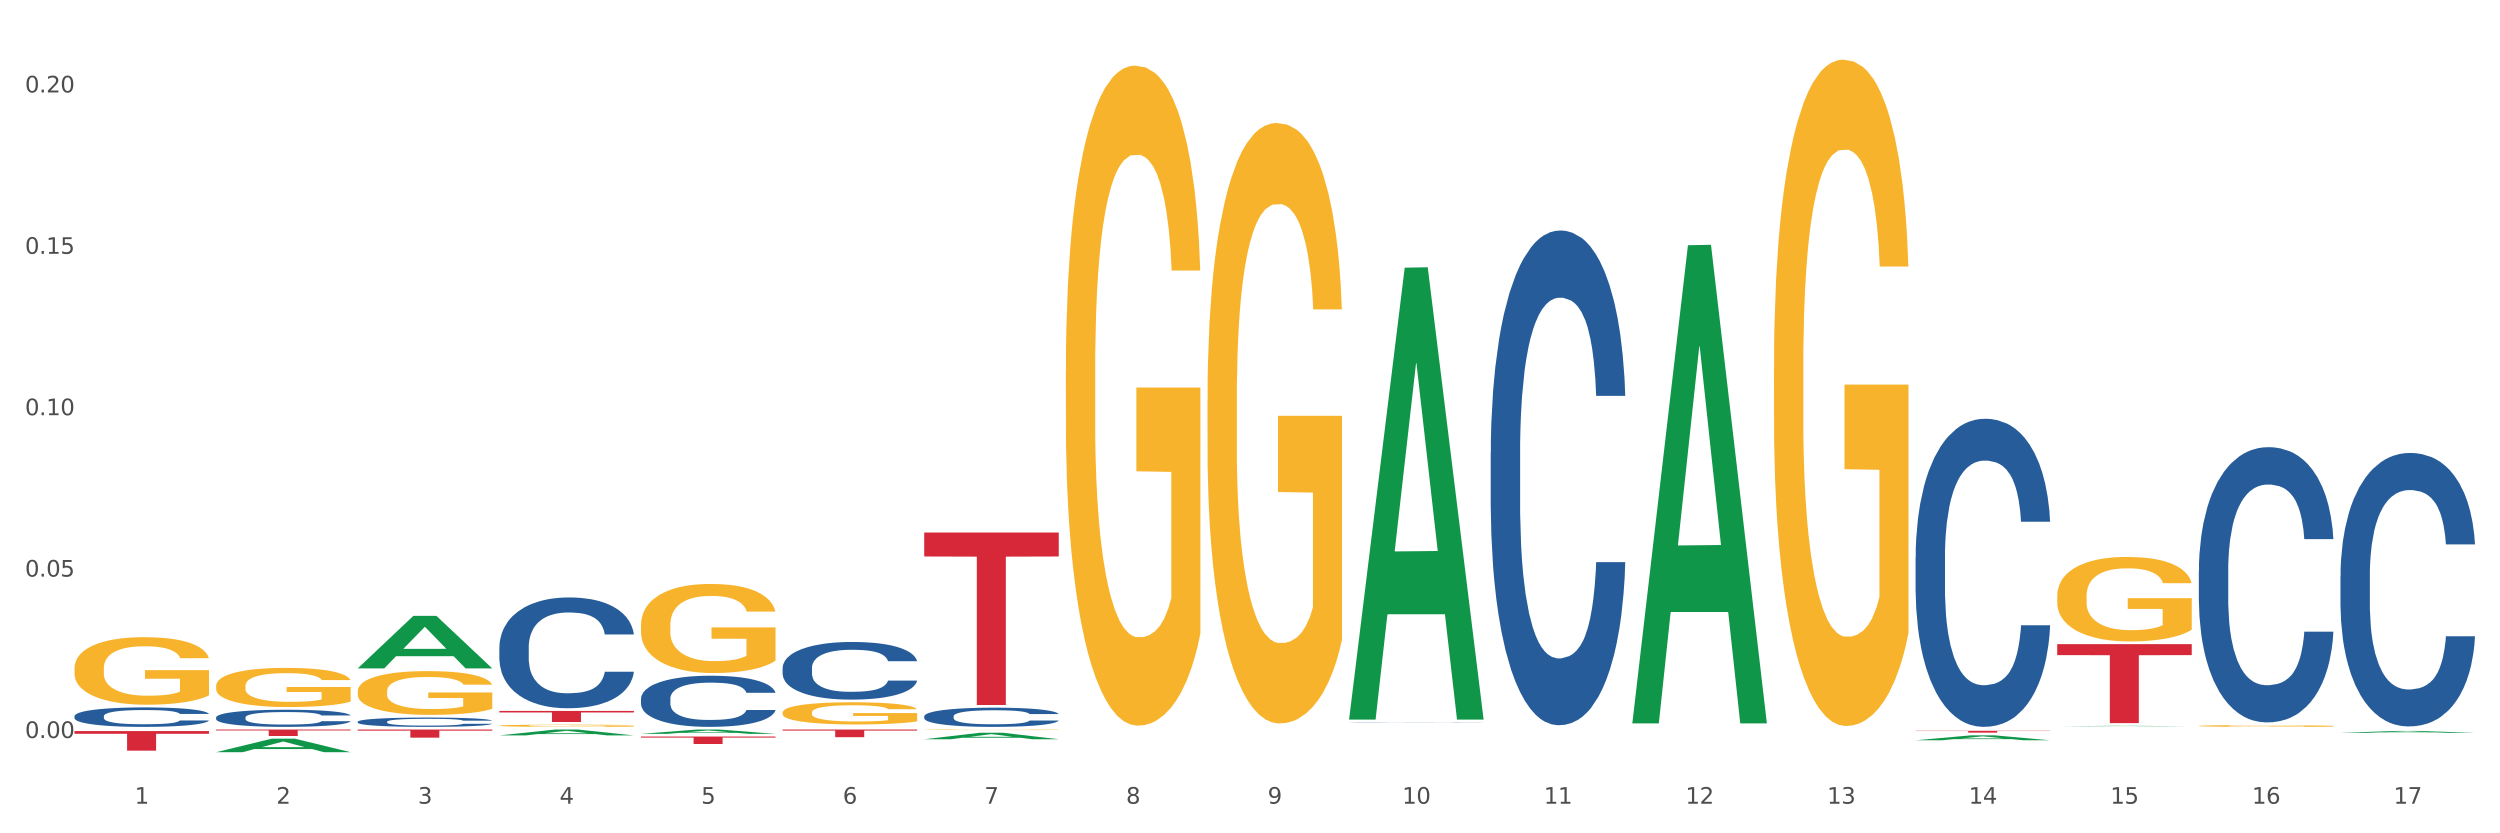 <?xml version="1.0" encoding="utf-8" standalone="no"?>
<!DOCTYPE svg PUBLIC "-//W3C//DTD SVG 1.1//EN"
  "http://www.w3.org/Graphics/SVG/1.1/DTD/svg11.dtd">
<svg xmlns:xlink="http://www.w3.org/1999/xlink" width="1080pt" height="360pt" viewBox="0 0 1080 360" xmlns="http://www.w3.org/2000/svg" version="1.1">
 <rect x="0" y="0" width="1080" height="360" fill="#333333" stroke="none"/>
 <defs>
  <style type="text/css">*{stroke-linejoin: round; stroke-linecap: butt}</style>
 </defs>
 <g id="figure_1">
  <g id="patch_1">
   <path d="M 0 360 
L 1080 360 
L 1080 0 
L 0 0 
z
" style="fill: #ffffff; stroke: #ffffff; stroke-linejoin: miter"/>
  </g>
  <g id="axes_1">
   <g id="matplotlib.axis_1">
    <g id="xtick_1">
     <g id="text_1">
      <!-- 1 -->
      <g style="fill: #4d4d4d" transform="translate(58.182 347.204) scale(0.096 -0.096)">
       <defs>
        <path id="DejaVuSans-31" d="M 794 531 
L 1825 531 
L 1825 4091 
L 703 3866 
L 703 4441 
L 1819 4666 
L 2450 4666 
L 2450 531 
L 3481 531 
L 3481 0 
L 794 0 
L 794 531 
z
" transform="scale(0.016)"/>
       </defs>
       <use xlink:href="#DejaVuSans-31"/>
      </g>
     </g>
    </g>
    <g id="xtick_2">
     <g id="text_2">
      <!-- 2 -->
      <g style="fill: #4d4d4d" transform="translate(119.364 347.204) scale(0.096 -0.096)">
       <defs>
        <path id="DejaVuSans-32" d="M 1228 531 
L 3431 531 
L 3431 0 
L 469 0 
L 469 531 
Q 828 903 1448 1529 
Q 2069 2156 2228 2338 
Q 2531 2678 2651 2914 
Q 2772 3150 2772 3378 
Q 2772 3750 2511 3984 
Q 2250 4219 1831 4219 
Q 1534 4219 1204 4116 
Q 875 4013 500 3803 
L 500 4441 
Q 881 4594 1212 4672 
Q 1544 4750 1819 4750 
Q 2544 4750 2975 4387 
Q 3406 4025 3406 3419 
Q 3406 3131 3298 2873 
Q 3191 2616 2906 2266 
Q 2828 2175 2409 1742 
Q 1991 1309 1228 531 
z
" transform="scale(0.016)"/>
       </defs>
       <use xlink:href="#DejaVuSans-32"/>
      </g>
     </g>
    </g>
    <g id="xtick_3">
     <g id="text_3">
      <!-- 3 -->
      <g style="fill: #4d4d4d" transform="translate(180.545 347.204) scale(0.096 -0.096)">
       <defs>
        <path id="DejaVuSans-33" d="M 2597 2516 
Q 3050 2419 3304 2112 
Q 3559 1806 3559 1356 
Q 3559 666 3084 287 
Q 2609 -91 1734 -91 
Q 1441 -91 1130 -33 
Q 819 25 488 141 
L 488 750 
Q 750 597 1062 519 
Q 1375 441 1716 441 
Q 2309 441 2620 675 
Q 2931 909 2931 1356 
Q 2931 1769 2642 2001 
Q 2353 2234 1838 2234 
L 1294 2234 
L 1294 2753 
L 1863 2753 
Q 2328 2753 2575 2939 
Q 2822 3125 2822 3475 
Q 2822 3834 2567 4026 
Q 2313 4219 1838 4219 
Q 1578 4219 1281 4162 
Q 984 4106 628 3988 
L 628 4550 
Q 988 4650 1302 4700 
Q 1616 4750 1894 4750 
Q 2613 4750 3031 4423 
Q 3450 4097 3450 3541 
Q 3450 3153 3228 2886 
Q 3006 2619 2597 2516 
z
" transform="scale(0.016)"/>
       </defs>
       <use xlink:href="#DejaVuSans-33"/>
      </g>
     </g>
    </g>
    <g id="xtick_4">
     <g id="text_4">
      <!-- 4 -->
      <g style="fill: #4d4d4d" transform="translate(241.726 347.204) scale(0.096 -0.096)">
       <defs>
        <path id="DejaVuSans-34" d="M 2419 4116 
L 825 1625 
L 2419 1625 
L 2419 4116 
z
M 2253 4666 
L 3047 4666 
L 3047 1625 
L 3713 1625 
L 3713 1100 
L 3047 1100 
L 3047 0 
L 2419 0 
L 2419 1100 
L 313 1100 
L 313 1709 
L 2253 4666 
z
" transform="scale(0.016)"/>
       </defs>
       <use xlink:href="#DejaVuSans-34"/>
      </g>
     </g>
    </g>
    <g id="xtick_5">
     <g id="text_5">
      <!-- 5 -->
      <g style="fill: #4d4d4d" transform="translate(302.908 347.204) scale(0.096 -0.096)">
       <defs>
        <path id="DejaVuSans-35" d="M 691 4666 
L 3169 4666 
L 3169 4134 
L 1269 4134 
L 1269 2991 
Q 1406 3038 1543 3061 
Q 1681 3084 1819 3084 
Q 2600 3084 3056 2656 
Q 3513 2228 3513 1497 
Q 3513 744 3044 326 
Q 2575 -91 1722 -91 
Q 1428 -91 1123 -41 
Q 819 9 494 109 
L 494 744 
Q 775 591 1075 516 
Q 1375 441 1709 441 
Q 2250 441 2565 725 
Q 2881 1009 2881 1497 
Q 2881 1984 2565 2268 
Q 2250 2553 1709 2553 
Q 1456 2553 1204 2497 
Q 953 2441 691 2322 
L 691 4666 
z
" transform="scale(0.016)"/>
       </defs>
       <use xlink:href="#DejaVuSans-35"/>
      </g>
     </g>
    </g>
    <g id="xtick_6">
     <g id="text_6">
      <!-- 6 -->
      <g style="fill: #4d4d4d" transform="translate(364.089 347.204) scale(0.096 -0.096)">
       <defs>
        <path id="DejaVuSans-36" d="M 2113 2584 
Q 1688 2584 1439 2293 
Q 1191 2003 1191 1497 
Q 1191 994 1439 701 
Q 1688 409 2113 409 
Q 2538 409 2786 701 
Q 3034 994 3034 1497 
Q 3034 2003 2786 2293 
Q 2538 2584 2113 2584 
z
M 3366 4563 
L 3366 3988 
Q 3128 4100 2886 4159 
Q 2644 4219 2406 4219 
Q 1781 4219 1451 3797 
Q 1122 3375 1075 2522 
Q 1259 2794 1537 2939 
Q 1816 3084 2150 3084 
Q 2853 3084 3261 2657 
Q 3669 2231 3669 1497 
Q 3669 778 3244 343 
Q 2819 -91 2113 -91 
Q 1303 -91 875 529 
Q 447 1150 447 2328 
Q 447 3434 972 4092 
Q 1497 4750 2381 4750 
Q 2619 4750 2861 4703 
Q 3103 4656 3366 4563 
z
" transform="scale(0.016)"/>
       </defs>
       <use xlink:href="#DejaVuSans-36"/>
      </g>
     </g>
    </g>
    <g id="xtick_7">
     <g id="text_7">
      <!-- 7 -->
      <g style="fill: #4d4d4d" transform="translate(425.271 347.204) scale(0.096 -0.096)">
       <defs>
        <path id="DejaVuSans-37" d="M 525 4666 
L 3525 4666 
L 3525 4397 
L 1831 0 
L 1172 0 
L 2766 4134 
L 525 4134 
L 525 4666 
z
" transform="scale(0.016)"/>
       </defs>
       <use xlink:href="#DejaVuSans-37"/>
      </g>
     </g>
    </g>
    <g id="xtick_8">
     <g id="text_8">
      <!-- 8 -->
      <g style="fill: #4d4d4d" transform="translate(486.452 347.204) scale(0.096 -0.096)">
       <defs>
        <path id="DejaVuSans-38" d="M 2034 2216 
Q 1584 2216 1326 1975 
Q 1069 1734 1069 1313 
Q 1069 891 1326 650 
Q 1584 409 2034 409 
Q 2484 409 2743 651 
Q 3003 894 3003 1313 
Q 3003 1734 2745 1975 
Q 2488 2216 2034 2216 
z
M 1403 2484 
Q 997 2584 770 2862 
Q 544 3141 544 3541 
Q 544 4100 942 4425 
Q 1341 4750 2034 4750 
Q 2731 4750 3128 4425 
Q 3525 4100 3525 3541 
Q 3525 3141 3298 2862 
Q 3072 2584 2669 2484 
Q 3125 2378 3379 2068 
Q 3634 1759 3634 1313 
Q 3634 634 3220 271 
Q 2806 -91 2034 -91 
Q 1263 -91 848 271 
Q 434 634 434 1313 
Q 434 1759 690 2068 
Q 947 2378 1403 2484 
z
M 1172 3481 
Q 1172 3119 1398 2916 
Q 1625 2713 2034 2713 
Q 2441 2713 2670 2916 
Q 2900 3119 2900 3481 
Q 2900 3844 2670 4047 
Q 2441 4250 2034 4250 
Q 1625 4250 1398 4047 
Q 1172 3844 1172 3481 
z
" transform="scale(0.016)"/>
       </defs>
       <use xlink:href="#DejaVuSans-38"/>
      </g>
     </g>
    </g>
    <g id="xtick_9">
     <g id="text_9">
      <!-- 9 -->
      <g style="fill: #4d4d4d" transform="translate(547.634 347.204) scale(0.096 -0.096)">
       <defs>
        <path id="DejaVuSans-39" d="M 703 97 
L 703 672 
Q 941 559 1184 500 
Q 1428 441 1663 441 
Q 2288 441 2617 861 
Q 2947 1281 2994 2138 
Q 2813 1869 2534 1725 
Q 2256 1581 1919 1581 
Q 1219 1581 811 2004 
Q 403 2428 403 3163 
Q 403 3881 828 4315 
Q 1253 4750 1959 4750 
Q 2769 4750 3195 4129 
Q 3622 3509 3622 2328 
Q 3622 1225 3098 567 
Q 2575 -91 1691 -91 
Q 1453 -91 1209 -44 
Q 966 3 703 97 
z
M 1959 2075 
Q 2384 2075 2632 2365 
Q 2881 2656 2881 3163 
Q 2881 3666 2632 3958 
Q 2384 4250 1959 4250 
Q 1534 4250 1286 3958 
Q 1038 3666 1038 3163 
Q 1038 2656 1286 2365 
Q 1534 2075 1959 2075 
z
" transform="scale(0.016)"/>
       </defs>
       <use xlink:href="#DejaVuSans-39"/>
      </g>
     </g>
    </g>
    <g id="xtick_10">
     <g id="text_10">
      <!-- 10 -->
      <g style="fill: #4d4d4d" transform="translate(605.761 347.204) scale(0.096 -0.096)">
       <defs>
        <path id="DejaVuSans-30" d="M 2034 4250 
Q 1547 4250 1301 3770 
Q 1056 3291 1056 2328 
Q 1056 1369 1301 889 
Q 1547 409 2034 409 
Q 2525 409 2770 889 
Q 3016 1369 3016 2328 
Q 3016 3291 2770 3770 
Q 2525 4250 2034 4250 
z
M 2034 4750 
Q 2819 4750 3233 4129 
Q 3647 3509 3647 2328 
Q 3647 1150 3233 529 
Q 2819 -91 2034 -91 
Q 1250 -91 836 529 
Q 422 1150 422 2328 
Q 422 3509 836 4129 
Q 1250 4750 2034 4750 
z
" transform="scale(0.016)"/>
       </defs>
       <use xlink:href="#DejaVuSans-31"/>
       <use xlink:href="#DejaVuSans-30" transform="translate(63.623 0)"/>
      </g>
     </g>
    </g>
    <g id="xtick_11">
     <g id="text_11">
      <!-- 11 -->
      <g style="fill: #4d4d4d" transform="translate(666.942 347.204) scale(0.096 -0.096)">
       <use xlink:href="#DejaVuSans-31"/>
       <use xlink:href="#DejaVuSans-31" transform="translate(63.623 0)"/>
      </g>
     </g>
    </g>
    <g id="xtick_12">
     <g id="text_12">
      <!-- 12 -->
      <g style="fill: #4d4d4d" transform="translate(728.124 347.204) scale(0.096 -0.096)">
       <use xlink:href="#DejaVuSans-31"/>
       <use xlink:href="#DejaVuSans-32" transform="translate(63.623 0)"/>
      </g>
     </g>
    </g>
    <g id="xtick_13">
     <g id="text_13">
      <!-- 13 -->
      <g style="fill: #4d4d4d" transform="translate(789.305 347.204) scale(0.096 -0.096)">
       <use xlink:href="#DejaVuSans-31"/>
       <use xlink:href="#DejaVuSans-33" transform="translate(63.623 0)"/>
      </g>
     </g>
    </g>
    <g id="xtick_14">
     <g id="text_14">
      <!-- 14 -->
      <g style="fill: #4d4d4d" transform="translate(850.487 347.204) scale(0.096 -0.096)">
       <use xlink:href="#DejaVuSans-31"/>
       <use xlink:href="#DejaVuSans-34" transform="translate(63.623 0)"/>
      </g>
     </g>
    </g>
    <g id="xtick_15">
     <g id="text_15">
      <!-- 15 -->
      <g style="fill: #4d4d4d" transform="translate(911.668 347.204) scale(0.096 -0.096)">
       <use xlink:href="#DejaVuSans-31"/>
       <use xlink:href="#DejaVuSans-35" transform="translate(63.623 0)"/>
      </g>
     </g>
    </g>
    <g id="xtick_16">
     <g id="text_16">
      <!-- 16 -->
      <g style="fill: #4d4d4d" transform="translate(972.849 347.204) scale(0.096 -0.096)">
       <use xlink:href="#DejaVuSans-31"/>
       <use xlink:href="#DejaVuSans-36" transform="translate(63.623 0)"/>
      </g>
     </g>
    </g>
    <g id="xtick_17">
     <g id="text_17">
      <!-- 17 -->
      <g style="fill: #4d4d4d" transform="translate(1034.031 347.204) scale(0.096 -0.096)">
       <use xlink:href="#DejaVuSans-31"/>
       <use xlink:href="#DejaVuSans-37" transform="translate(63.623 0)"/>
      </g>
     </g>
    </g>
    <g id="xtick_18"/>
    <g id="xtick_19"/>
    <g id="xtick_20"/>
    <g id="xtick_21"/>
    <g id="xtick_22"/>
    <g id="xtick_23"/>
    <g id="xtick_24"/>
    <g id="xtick_25"/>
    <g id="xtick_26"/>
    <g id="xtick_27"/>
    <g id="xtick_28"/>
    <g id="xtick_29"/>
    <g id="xtick_30"/>
    <g id="xtick_31"/>
    <g id="xtick_32"/>
    <g id="xtick_33"/>
   </g>
   <g id="matplotlib.axis_2">
    <g id="ytick_1">
     <g id="text_18">
      <!-- 0.00 -->
      <g style="fill: #4d4d4d" transform="translate(10.8 318.812) scale(0.096 -0.096)">
       <defs>
        <path id="DejaVuSans-2e" d="M 684 794 
L 1344 794 
L 1344 0 
L 684 0 
L 684 794 
z
" transform="scale(0.016)"/>
       </defs>
       <use xlink:href="#DejaVuSans-30"/>
       <use xlink:href="#DejaVuSans-2e" transform="translate(63.623 0)"/>
       <use xlink:href="#DejaVuSans-30" transform="translate(95.41 0)"/>
       <use xlink:href="#DejaVuSans-30" transform="translate(159.033 0)"/>
      </g>
     </g>
    </g>
    <g id="ytick_2">
     <g id="text_19">
      <!-- 0.05 -->
      <g style="fill: #4d4d4d" transform="translate(10.8 249.093) scale(0.096 -0.096)">
       <use xlink:href="#DejaVuSans-30"/>
       <use xlink:href="#DejaVuSans-2e" transform="translate(63.623 0)"/>
       <use xlink:href="#DejaVuSans-30" transform="translate(95.41 0)"/>
       <use xlink:href="#DejaVuSans-35" transform="translate(159.033 0)"/>
      </g>
     </g>
    </g>
    <g id="ytick_3">
     <g id="text_20">
      <!-- 0.10 -->
      <g style="fill: #4d4d4d" transform="translate(10.8 179.374) scale(0.096 -0.096)">
       <use xlink:href="#DejaVuSans-30"/>
       <use xlink:href="#DejaVuSans-2e" transform="translate(63.623 0)"/>
       <use xlink:href="#DejaVuSans-31" transform="translate(95.41 0)"/>
       <use xlink:href="#DejaVuSans-30" transform="translate(159.033 0)"/>
      </g>
     </g>
    </g>
    <g id="ytick_4">
     <g id="text_21">
      <!-- 0.15 -->
      <g style="fill: #4d4d4d" transform="translate(10.8 109.655) scale(0.096 -0.096)">
       <use xlink:href="#DejaVuSans-30"/>
       <use xlink:href="#DejaVuSans-2e" transform="translate(63.623 0)"/>
       <use xlink:href="#DejaVuSans-31" transform="translate(95.41 0)"/>
       <use xlink:href="#DejaVuSans-35" transform="translate(159.033 0)"/>
      </g>
     </g>
    </g>
    <g id="ytick_5">
     <g id="text_22">
      <!-- 0.20 -->
      <g style="fill: #4d4d4d" transform="translate(10.8 39.936) scale(0.096 -0.096)">
       <use xlink:href="#DejaVuSans-30"/>
       <use xlink:href="#DejaVuSans-2e" transform="translate(63.623 0)"/>
       <use xlink:href="#DejaVuSans-32" transform="translate(95.41 0)"/>
       <use xlink:href="#DejaVuSans-30" transform="translate(159.033 0)"/>
      </g>
     </g>
    </g>
    <g id="ytick_6"/>
    <g id="ytick_7"/>
    <g id="ytick_8"/>
    <g id="ytick_9"/>
   </g>
   <g id="PolyCollection_1">
    <path d="M 93.356 324.939 
L 93.416 324.933 
L 117.384 319.108 
L 127.331 319.103 
L 151.479 324.95 
L 139.974 324.95 
L 134.761 323.588 
L 110.014 323.588 
L 109.834 323.61 
L 104.801 324.95 
L 93.356 324.95 
L 93.356 324.939 
L 113.13 322.775 
L 131.645 322.77 
L 122.478 320.349 
L 122.358 320.338 
L 122.238 320.354 
L 113.07 322.77 
L 113.13 322.775 
L 93.356 324.939 
z
" clip-path="url(#pb6b055ad01)" style="fill: #109648"/>
    <path d="M 399.263 230.045 
L 457.386 230.045 
L 457.386 240.4 
L 434.523 240.47 
L 434.523 304.557 
L 421.989 304.557 
L 421.989 240.47 
L 399.263 240.4 
L 399.263 230.115 
L 399.263 230.045 
z
" clip-path="url(#pb6b055ad01)" style="fill: #d62839"/>
    <path d="M 338.082 315.165 
L 396.204 315.165 
L 396.204 315.623 
L 373.341 315.626 
L 373.341 318.464 
L 360.808 318.464 
L 360.808 315.626 
L 338.082 315.623 
L 338.082 315.168 
L 338.082 315.165 
z
" clip-path="url(#pb6b055ad01)" style="fill: #d62839"/>
    <path d="M 276.901 318.187 
L 335.023 318.187 
L 335.023 318.632 
L 312.16 318.635 
L 312.16 321.394 
L 299.626 321.394 
L 299.626 318.635 
L 276.901 318.632 
L 276.901 318.19 
L 276.901 318.187 
z
" clip-path="url(#pb6b055ad01)" style="fill: #d62839"/>
    <path d="M 215.719 307.122 
L 273.842 307.122 
L 273.842 307.787 
L 250.978 307.791 
L 250.978 311.902 
L 238.445 311.902 
L 238.445 307.791 
L 215.719 307.787 
L 215.719 307.127 
L 215.719 307.122 
z
" clip-path="url(#pb6b055ad01)" style="fill: #d62839"/>
    <path d="M 154.538 315.165 
L 212.66 315.165 
L 212.66 315.654 
L 189.797 315.657 
L 189.797 318.683 
L 177.263 318.683 
L 177.263 315.657 
L 154.538 315.654 
L 154.538 315.168 
L 154.538 315.165 
z
" clip-path="url(#pb6b055ad01)" style="fill: #d62839"/>
    <path d="M 93.356 315.165 
L 151.479 315.165 
L 151.479 315.551 
L 128.615 315.554 
L 128.615 317.945 
L 116.082 317.945 
L 116.082 315.554 
L 93.356 315.551 
L 93.356 315.168 
L 93.356 315.165 
z
" clip-path="url(#pb6b055ad01)" style="fill: #d62839"/>
    <path d="M 32.175 315.822 
L 90.297 315.822 
L 90.297 316.998 
L 67.434 317.006 
L 67.434 324.282 
L 54.901 324.282 
L 54.901 317.006 
L 32.175 316.998 
L 32.175 315.83 
L 32.175 315.822 
z
" clip-path="url(#pb6b055ad01)" style="fill: #d62839"/>
    <path d="M 32.175 309.379 
L 32.244 309.371 
L 32.244 309.156 
L 32.45 308.864 
L 33.206 308.327 
L 34.167 307.92 
L 35.816 307.444 
L 36.709 307.245 
L 37.877 307.022 
L 40.282 306.662 
L 43.03 306.354 
L 44.954 306.186 
L 46.396 306.078 
L 49.625 305.886 
L 51.48 305.802 
L 53.404 305.733 
L 55.053 305.687 
L 57.801 305.633 
L 60 305.61 
L 62.542 305.602 
L 64.671 305.61 
L 67.488 305.641 
L 71.61 305.733 
L 73.19 305.786 
L 75.32 305.879 
L 77.519 306.001 
L 79.305 306.124 
L 81.366 306.301 
L 83.496 306.531 
L 85.557 306.823 
L 87 307.091 
L 88.168 307.375 
L 89.198 307.721 
L 89.954 308.097 
L 90.297 308.412 
L 77.725 308.412 
L 77.381 308.128 
L 76.694 307.821 
L 76.007 307.613 
L 75.251 307.444 
L 74.084 307.253 
L 73.053 307.13 
L 71.335 306.984 
L 69.755 306.892 
L 68.45 306.838 
L 66.87 306.792 
L 63.503 306.746 
L 61.099 306.746 
L 59.587 306.761 
L 57.732 306.8 
L 56.152 306.853 
L 54.297 306.946 
L 52.854 307.045 
L 51.412 307.176 
L 50.587 307.268 
L 49.351 307.437 
L 48.526 307.575 
L 47.427 307.813 
L 46.809 307.982 
L 45.709 308.419 
L 45.228 308.742 
L 45.022 308.964 
L 44.885 309.21 
L 44.885 310.407 
L 45.297 310.945 
L 45.641 311.175 
L 46.19 311.436 
L 47.221 311.774 
L 48.732 312.104 
L 50.312 312.342 
L 51.618 312.488 
L 52.854 312.595 
L 54.091 312.679 
L 55.603 312.756 
L 56.839 312.802 
L 58.694 312.848 
L 60.893 312.871 
L 62.61 312.871 
L 66.114 312.833 
L 67.694 312.795 
L 69.206 312.741 
L 70.855 312.656 
L 72.16 312.564 
L 72.916 312.495 
L 74.152 312.349 
L 75.114 312.196 
L 75.939 312.019 
L 76.488 311.866 
L 77.106 311.635 
L 77.587 311.374 
L 77.725 311.236 
L 90.297 311.236 
L 90.023 311.513 
L 89.542 311.781 
L 88.58 312.142 
L 87.824 312.349 
L 86.656 312.603 
L 85.419 312.818 
L 83.702 313.056 
L 82.122 313.232 
L 80.473 313.386 
L 78.687 313.524 
L 75.458 313.716 
L 74.29 313.769 
L 71.816 313.861 
L 69.893 313.915 
L 67.076 313.969 
L 64.19 314 
L 61.167 314.007 
L 58.488 313.992 
L 55.534 313.946 
L 53.679 313.9 
L 51.618 313.831 
L 49.213 313.723 
L 46.946 313.593 
L 44.816 313.439 
L 42.824 313.263 
L 40.969 313.063 
L 38.564 312.733 
L 36.778 312.411 
L 35.473 312.111 
L 34.58 311.858 
L 33.686 311.536 
L 33.206 311.313 
L 32.45 310.776 
L 32.175 310.277 
L 32.175 309.379 
z
" clip-path="url(#pb6b055ad01)" style="fill: #255c99"/>
    <path d="M 93.356 309.933 
L 93.425 309.927 
L 93.425 309.737 
L 93.631 309.481 
L 94.387 309.008 
L 95.349 308.65 
L 96.998 308.231 
L 97.891 308.055 
L 99.059 307.859 
L 101.463 307.542 
L 104.211 307.271 
L 106.135 307.123 
L 107.578 307.028 
L 110.807 306.859 
L 112.662 306.785 
L 114.585 306.724 
L 116.234 306.683 
L 118.982 306.636 
L 121.181 306.616 
L 123.723 306.609 
L 125.853 306.616 
L 128.67 306.643 
L 132.792 306.724 
L 134.372 306.771 
L 136.502 306.852 
L 138.7 306.96 
L 140.486 307.069 
L 142.547 307.224 
L 144.677 307.427 
L 146.738 307.683 
L 148.181 307.92 
L 149.349 308.17 
L 150.38 308.474 
L 151.135 308.805 
L 151.479 309.082 
L 138.906 309.082 
L 138.563 308.832 
L 137.876 308.562 
L 137.189 308.379 
L 136.433 308.231 
L 135.265 308.062 
L 134.234 307.954 
L 132.517 307.825 
L 130.937 307.744 
L 129.631 307.697 
L 128.051 307.656 
L 124.685 307.616 
L 122.28 307.616 
L 120.769 307.629 
L 118.914 307.663 
L 117.334 307.71 
L 115.479 307.792 
L 114.036 307.879 
L 112.593 307.994 
L 111.769 308.075 
L 110.532 308.224 
L 109.708 308.346 
L 108.608 308.555 
L 107.99 308.704 
L 106.891 309.089 
L 106.41 309.372 
L 106.204 309.568 
L 106.066 309.785 
L 106.066 310.839 
L 106.479 311.312 
L 106.822 311.514 
L 107.372 311.744 
L 108.402 312.041 
L 109.914 312.332 
L 111.494 312.541 
L 112.799 312.67 
L 114.036 312.764 
L 115.273 312.838 
L 116.784 312.906 
L 118.021 312.947 
L 119.876 312.987 
L 122.074 313.007 
L 123.792 313.007 
L 127.295 312.974 
L 128.876 312.94 
L 130.387 312.893 
L 132.036 312.818 
L 133.341 312.737 
L 134.097 312.676 
L 135.334 312.548 
L 136.296 312.413 
L 137.12 312.257 
L 137.67 312.122 
L 138.288 311.92 
L 138.769 311.69 
L 138.906 311.568 
L 151.479 311.568 
L 151.204 311.812 
L 150.723 312.048 
L 149.761 312.366 
L 149.005 312.548 
L 147.838 312.771 
L 146.601 312.96 
L 144.883 313.17 
L 143.303 313.325 
L 141.654 313.46 
L 139.868 313.582 
L 136.639 313.751 
L 135.471 313.798 
L 132.998 313.879 
L 131.074 313.926 
L 128.257 313.974 
L 125.372 314.001 
L 122.349 314.007 
L 119.669 313.994 
L 116.715 313.953 
L 114.86 313.913 
L 112.799 313.852 
L 110.395 313.757 
L 108.127 313.642 
L 105.998 313.507 
L 104.005 313.352 
L 102.15 313.176 
L 99.746 312.886 
L 97.959 312.602 
L 96.654 312.339 
L 95.761 312.116 
L 94.868 311.832 
L 94.387 311.636 
L 93.631 311.163 
L 93.356 310.724 
L 93.356 309.933 
z
" clip-path="url(#pb6b055ad01)" style="fill: #255c99"/>
    <path d="M 154.538 311.791 
L 154.607 311.788 
L 154.607 311.685 
L 154.813 311.545 
L 155.568 311.288 
L 156.53 311.093 
L 158.179 310.865 
L 159.072 310.77 
L 160.24 310.663 
L 162.645 310.491 
L 165.393 310.344 
L 167.317 310.263 
L 168.759 310.211 
L 171.988 310.119 
L 173.843 310.079 
L 175.767 310.046 
L 177.416 310.024 
L 180.164 309.998 
L 182.362 309.987 
L 184.904 309.983 
L 187.034 309.987 
L 189.851 310.002 
L 193.973 310.046 
L 195.553 310.072 
L 197.683 310.116 
L 199.882 310.175 
L 201.668 310.233 
L 203.729 310.318 
L 205.859 310.428 
L 207.92 310.568 
L 209.362 310.696 
L 210.53 310.832 
L 211.561 310.998 
L 212.317 311.178 
L 212.66 311.328 
L 200.088 311.328 
L 199.744 311.192 
L 199.057 311.045 
L 198.37 310.946 
L 197.614 310.865 
L 196.446 310.774 
L 195.416 310.715 
L 193.698 310.645 
L 192.118 310.601 
L 190.813 310.575 
L 189.233 310.553 
L 185.866 310.531 
L 183.462 310.531 
L 181.95 310.538 
L 180.095 310.557 
L 178.515 310.582 
L 176.66 310.627 
L 175.217 310.674 
L 173.775 310.737 
L 172.95 310.781 
L 171.713 310.862 
L 170.889 310.928 
L 169.79 311.042 
L 169.171 311.123 
L 168.072 311.332 
L 167.591 311.486 
L 167.385 311.593 
L 167.248 311.711 
L 167.248 312.284 
L 167.66 312.541 
L 168.004 312.651 
L 168.553 312.776 
L 169.584 312.938 
L 171.095 313.096 
L 172.675 313.21 
L 173.981 313.28 
L 175.217 313.331 
L 176.454 313.372 
L 177.965 313.408 
L 179.202 313.43 
L 181.057 313.452 
L 183.255 313.463 
L 184.973 313.463 
L 188.477 313.445 
L 190.057 313.427 
L 191.568 313.401 
L 193.217 313.361 
L 194.523 313.316 
L 195.278 313.283 
L 196.515 313.214 
L 197.477 313.14 
L 198.301 313.056 
L 198.851 312.982 
L 199.469 312.872 
L 199.95 312.747 
L 200.088 312.681 
L 212.66 312.681 
L 212.385 312.813 
L 211.904 312.942 
L 210.943 313.114 
L 210.187 313.214 
L 209.019 313.335 
L 207.782 313.438 
L 206.065 313.552 
L 204.485 313.636 
L 202.836 313.71 
L 201.049 313.776 
L 197.82 313.868 
L 196.652 313.893 
L 194.179 313.938 
L 192.256 313.963 
L 189.439 313.989 
L 186.553 314.004 
L 183.53 314.007 
L 180.851 314 
L 177.897 313.978 
L 176.042 313.956 
L 173.981 313.923 
L 171.576 313.871 
L 169.309 313.809 
L 167.179 313.735 
L 165.187 313.651 
L 163.332 313.555 
L 160.927 313.397 
L 159.141 313.243 
L 157.836 313.1 
L 156.942 312.978 
L 156.049 312.824 
L 155.568 312.717 
L 154.813 312.46 
L 154.538 312.221 
L 154.538 311.791 
z
" clip-path="url(#pb6b055ad01)" style="fill: #255c99"/>
    <path d="M 32.175 288.751 
L 32.244 288.724 
L 32.244 287.765 
L 32.381 286.939 
L 33.067 284.941 
L 34.096 283.289 
L 34.851 282.41 
L 35.606 281.69 
L 36.498 280.971 
L 37.596 280.225 
L 39.586 279.132 
L 40.821 278.573 
L 42.331 277.986 
L 45.076 277.134 
L 47.066 276.654 
L 49.124 276.255 
L 52.487 275.775 
L 54.683 275.562 
L 57.016 275.402 
L 59.829 275.295 
L 61.957 275.269 
L 66.623 275.349 
L 70.603 275.588 
L 72.524 275.775 
L 74.995 276.095 
L 76.299 276.308 
L 78.426 276.734 
L 80.622 277.294 
L 82.131 277.773 
L 84.396 278.679 
L 86.111 279.585 
L 87.69 280.704 
L 88.513 281.477 
L 89.131 282.196 
L 89.68 283.022 
L 90.229 284.328 
L 77.877 284.328 
L 77.397 283.395 
L 76.642 282.516 
L 75.544 281.663 
L 74.583 281.131 
L 72.936 280.464 
L 71.426 280.038 
L 69.848 279.718 
L 67.927 279.452 
L 66.417 279.319 
L 64.29 279.212 
L 60.104 279.239 
L 57.29 279.452 
L 55.369 279.718 
L 54.134 279.958 
L 53.036 280.225 
L 51.801 280.598 
L 50.36 281.157 
L 49.33 281.663 
L 48.301 282.303 
L 47.478 282.942 
L 46.723 283.688 
L 46.105 284.488 
L 45.625 285.314 
L 45.213 286.326 
L 44.87 288.005 
L 44.87 291.655 
L 45.007 292.481 
L 45.35 293.574 
L 45.762 294.4 
L 46.448 295.385 
L 47.066 296.052 
L 48.232 297.011 
L 49.536 297.81 
L 50.566 298.316 
L 51.595 298.743 
L 53.379 299.329 
L 55.369 299.808 
L 57.085 300.102 
L 59.418 300.368 
L 60.996 300.475 
L 62.368 300.528 
L 65.731 300.528 
L 68.133 300.448 
L 70.809 300.261 
L 72.868 300.022 
L 74.583 299.729 
L 76.504 299.249 
L 77.74 298.796 
L 77.74 293.227 
L 62.643 293.201 
L 62.643 289.497 
L 90.297 289.497 
L 90.297 300.368 
L 89.131 300.928 
L 87.827 301.434 
L 86.455 301.887 
L 84.396 302.446 
L 81.926 302.979 
L 79.73 303.352 
L 77.397 303.672 
L 74.652 303.965 
L 71.083 304.231 
L 68.887 304.338 
L 66.143 304.418 
L 62.917 304.445 
L 60.104 304.391 
L 57.359 304.258 
L 54.477 304.018 
L 51.663 303.672 
L 49.536 303.326 
L 47.409 302.899 
L 45.144 302.34 
L 43.36 301.807 
L 41.988 301.327 
L 40.478 300.714 
L 38.831 299.915 
L 37.596 299.196 
L 36.498 298.45 
L 35.332 297.49 
L 34.508 296.664 
L 33.685 295.625 
L 33.204 294.853 
L 32.655 293.654 
L 32.244 291.975 
L 32.175 288.751 
z
" clip-path="url(#pb6b055ad01)" style="fill: #f7b32b"/>
    <path d="M 276.901 301.839 
L 276.969 301.819 
L 276.969 301.254 
L 277.175 300.488 
L 277.931 299.075 
L 278.893 298.006 
L 280.542 296.754 
L 281.435 296.23 
L 282.603 295.645 
L 285.008 294.696 
L 287.756 293.889 
L 289.679 293.445 
L 291.122 293.163 
L 294.351 292.658 
L 296.206 292.436 
L 298.13 292.255 
L 299.779 292.133 
L 302.527 291.992 
L 304.725 291.932 
L 307.267 291.912 
L 309.397 291.932 
L 312.214 292.012 
L 316.336 292.255 
L 317.916 292.396 
L 320.046 292.638 
L 322.244 292.961 
L 324.031 293.284 
L 326.092 293.748 
L 328.221 294.353 
L 330.283 295.12 
L 331.725 295.826 
L 332.893 296.573 
L 333.924 297.481 
L 334.679 298.47 
L 335.023 299.297 
L 322.45 299.297 
L 322.107 298.55 
L 321.42 297.743 
L 320.733 297.198 
L 319.977 296.754 
L 318.809 296.25 
L 317.779 295.927 
L 316.061 295.544 
L 314.481 295.302 
L 313.176 295.16 
L 311.595 295.039 
L 308.229 294.918 
L 305.824 294.918 
L 304.313 294.959 
L 302.458 295.059 
L 300.878 295.201 
L 299.023 295.443 
L 297.58 295.705 
L 296.137 296.048 
L 295.313 296.29 
L 294.076 296.734 
L 293.252 297.097 
L 292.153 297.723 
L 291.534 298.167 
L 290.435 299.317 
L 289.954 300.165 
L 289.748 300.75 
L 289.611 301.396 
L 289.611 304.543 
L 290.023 305.956 
L 290.366 306.561 
L 290.916 307.247 
L 291.947 308.135 
L 293.458 309.003 
L 295.038 309.629 
L 296.343 310.012 
L 297.58 310.294 
L 298.817 310.516 
L 300.328 310.718 
L 301.565 310.839 
L 303.42 310.96 
L 305.618 311.021 
L 307.336 311.021 
L 310.84 310.92 
L 312.42 310.819 
L 313.931 310.678 
L 315.58 310.456 
L 316.886 310.214 
L 317.641 310.032 
L 318.878 309.649 
L 319.84 309.245 
L 320.664 308.781 
L 321.214 308.377 
L 321.832 307.772 
L 322.313 307.086 
L 322.45 306.723 
L 335.023 306.723 
L 334.748 307.449 
L 334.267 308.155 
L 333.305 309.104 
L 332.55 309.649 
L 331.382 310.315 
L 330.145 310.88 
L 328.428 311.505 
L 326.847 311.969 
L 325.199 312.373 
L 323.412 312.736 
L 320.183 313.241 
L 319.015 313.382 
L 316.542 313.624 
L 314.618 313.765 
L 311.802 313.906 
L 308.916 313.987 
L 305.893 314.007 
L 303.214 313.967 
L 300.26 313.846 
L 298.405 313.725 
L 296.343 313.543 
L 293.939 313.261 
L 291.672 312.918 
L 289.542 312.514 
L 287.55 312.05 
L 285.695 311.525 
L 283.29 310.658 
L 281.504 309.81 
L 280.198 309.023 
L 279.305 308.357 
L 278.412 307.51 
L 277.931 306.925 
L 277.175 305.512 
L 276.901 304.2 
L 276.901 301.839 
z
" clip-path="url(#pb6b055ad01)" style="fill: #255c99"/>
    <path d="M 338.082 288.518 
L 338.151 288.495 
L 338.151 287.858 
L 338.357 286.994 
L 339.113 285.402 
L 340.074 284.197 
L 341.723 282.787 
L 342.616 282.195 
L 343.784 281.536 
L 346.189 280.467 
L 348.937 279.557 
L 350.861 279.057 
L 352.304 278.739 
L 355.533 278.17 
L 357.387 277.92 
L 359.311 277.715 
L 360.96 277.579 
L 363.708 277.419 
L 365.907 277.351 
L 368.449 277.329 
L 370.578 277.351 
L 373.395 277.442 
L 377.517 277.715 
L 379.097 277.874 
L 381.227 278.147 
L 383.426 278.511 
L 385.212 278.875 
L 387.273 279.398 
L 389.403 280.08 
L 391.464 280.945 
L 392.907 281.741 
L 394.075 282.582 
L 395.105 283.605 
L 395.861 284.72 
L 396.204 285.652 
L 383.632 285.652 
L 383.288 284.811 
L 382.601 283.901 
L 381.914 283.287 
L 381.159 282.787 
L 379.991 282.218 
L 378.96 281.854 
L 377.243 281.422 
L 375.662 281.149 
L 374.357 280.99 
L 372.777 280.854 
L 369.41 280.717 
L 367.006 280.717 
L 365.494 280.763 
L 363.639 280.876 
L 362.059 281.036 
L 360.204 281.308 
L 358.762 281.604 
L 357.319 281.991 
L 356.494 282.264 
L 355.258 282.764 
L 354.433 283.173 
L 353.334 283.878 
L 352.716 284.379 
L 351.616 285.675 
L 351.136 286.63 
L 350.929 287.29 
L 350.792 288.018 
L 350.792 291.565 
L 351.204 293.157 
L 351.548 293.84 
L 352.097 294.613 
L 353.128 295.614 
L 354.639 296.592 
L 356.22 297.297 
L 357.525 297.729 
L 358.762 298.047 
L 359.998 298.297 
L 361.51 298.525 
L 362.746 298.661 
L 364.601 298.798 
L 366.8 298.866 
L 368.517 298.866 
L 372.021 298.752 
L 373.601 298.638 
L 375.113 298.479 
L 376.762 298.229 
L 378.067 297.956 
L 378.823 297.751 
L 380.059 297.319 
L 381.021 296.864 
L 381.846 296.341 
L 382.395 295.887 
L 383.014 295.204 
L 383.494 294.431 
L 383.632 294.022 
L 396.204 294.022 
L 395.93 294.84 
L 395.449 295.636 
L 394.487 296.705 
L 393.731 297.319 
L 392.563 298.07 
L 391.327 298.707 
L 389.609 299.412 
L 388.029 299.935 
L 386.38 300.39 
L 384.594 300.799 
L 381.365 301.368 
L 380.197 301.527 
L 377.723 301.8 
L 375.8 301.959 
L 372.983 302.118 
L 370.097 302.209 
L 367.075 302.232 
L 364.395 302.186 
L 361.441 302.05 
L 359.586 301.913 
L 357.525 301.709 
L 355.12 301.39 
L 352.853 301.004 
L 350.723 300.549 
L 348.731 300.026 
L 346.876 299.434 
L 344.471 298.456 
L 342.685 297.501 
L 341.38 296.614 
L 340.487 295.864 
L 339.594 294.909 
L 339.113 294.249 
L 338.357 292.657 
L 338.082 291.179 
L 338.082 288.518 
z
" clip-path="url(#pb6b055ad01)" style="fill: #255c99"/>
    <path d="M 399.263 309.441 
L 399.332 309.433 
L 399.332 309.221 
L 399.538 308.933 
L 400.294 308.403 
L 401.256 308.002 
L 402.905 307.532 
L 403.798 307.335 
L 404.966 307.116 
L 407.37 306.76 
L 410.118 306.457 
L 412.042 306.29 
L 413.485 306.184 
L 416.714 305.995 
L 418.569 305.912 
L 420.493 305.844 
L 422.141 305.798 
L 424.89 305.745 
L 427.088 305.722 
L 429.63 305.715 
L 431.76 305.722 
L 434.577 305.753 
L 438.699 305.844 
L 440.279 305.897 
L 442.409 305.987 
L 444.607 306.109 
L 446.393 306.23 
L 448.455 306.404 
L 450.584 306.631 
L 452.645 306.919 
L 454.088 307.184 
L 455.256 307.464 
L 456.287 307.805 
L 457.042 308.176 
L 457.386 308.487 
L 444.813 308.487 
L 444.47 308.206 
L 443.783 307.903 
L 443.096 307.699 
L 442.34 307.532 
L 441.172 307.343 
L 440.142 307.222 
L 438.424 307.078 
L 436.844 306.987 
L 435.538 306.934 
L 433.958 306.889 
L 430.592 306.843 
L 428.187 306.843 
L 426.676 306.858 
L 424.821 306.896 
L 423.241 306.949 
L 421.386 307.04 
L 419.943 307.139 
L 418.5 307.267 
L 417.676 307.358 
L 416.439 307.525 
L 415.615 307.661 
L 414.515 307.896 
L 413.897 308.063 
L 412.798 308.494 
L 412.317 308.812 
L 412.111 309.032 
L 411.973 309.274 
L 411.973 310.456 
L 412.386 310.986 
L 412.729 311.213 
L 413.279 311.47 
L 414.309 311.804 
L 415.821 312.129 
L 417.401 312.364 
L 418.706 312.508 
L 419.943 312.614 
L 421.18 312.697 
L 422.691 312.773 
L 423.928 312.818 
L 425.783 312.864 
L 427.981 312.887 
L 429.699 312.887 
L 433.203 312.849 
L 434.783 312.811 
L 436.294 312.758 
L 437.943 312.674 
L 439.248 312.584 
L 440.004 312.515 
L 441.241 312.372 
L 442.203 312.22 
L 443.027 312.046 
L 443.577 311.894 
L 444.195 311.667 
L 444.676 311.41 
L 444.813 311.273 
L 457.386 311.273 
L 457.111 311.546 
L 456.63 311.811 
L 455.668 312.167 
L 454.913 312.372 
L 453.745 312.621 
L 452.508 312.834 
L 450.79 313.068 
L 449.21 313.242 
L 447.561 313.394 
L 445.775 313.53 
L 442.546 313.72 
L 441.378 313.773 
L 438.905 313.863 
L 436.981 313.916 
L 434.164 313.969 
L 431.279 314 
L 428.256 314.007 
L 425.577 313.992 
L 422.622 313.947 
L 420.767 313.901 
L 418.706 313.833 
L 416.302 313.727 
L 414.035 313.598 
L 411.905 313.447 
L 409.912 313.273 
L 408.057 313.076 
L 405.653 312.75 
L 403.867 312.432 
L 402.561 312.137 
L 401.668 311.887 
L 400.775 311.569 
L 400.294 311.349 
L 399.538 310.819 
L 399.263 310.327 
L 399.263 309.441 
z
" clip-path="url(#pb6b055ad01)" style="fill: #255c99"/>
    <path d="M 827.533 315.7 
L 885.656 315.7 
L 885.656 315.811 
L 862.792 315.811 
L 862.792 316.495 
L 850.259 316.495 
L 850.259 315.811 
L 827.533 315.811 
L 827.533 315.701 
L 827.533 315.7 
z
" clip-path="url(#pb6b055ad01)" style="fill: #d62839"/>
    <path d="M 582.808 312.089 
L 582.876 312.089 
L 582.876 312.086 
L 583.083 312.081 
L 583.838 312.073 
L 584.8 312.067 
L 586.449 312.06 
L 587.342 312.057 
L 588.51 312.054 
L 590.915 312.048 
L 593.663 312.044 
L 595.586 312.041 
L 597.029 312.04 
L 600.258 312.037 
L 602.113 312.036 
L 604.037 312.035 
L 605.686 312.034 
L 608.434 312.033 
L 610.632 312.033 
L 613.174 312.033 
L 615.304 312.033 
L 618.121 312.033 
L 622.243 312.035 
L 623.823 312.035 
L 625.953 312.037 
L 628.151 312.039 
L 629.938 312.041 
L 631.999 312.043 
L 634.129 312.047 
L 636.19 312.051 
L 637.632 312.055 
L 638.8 312.059 
L 639.831 312.064 
L 640.587 312.07 
L 640.93 312.074 
L 628.358 312.074 
L 628.014 312.07 
L 627.327 312.066 
L 626.64 312.063 
L 625.884 312.06 
L 624.716 312.057 
L 623.686 312.055 
L 621.968 312.053 
L 620.388 312.052 
L 619.083 312.051 
L 617.503 312.05 
L 614.136 312.05 
L 611.732 312.05 
L 610.22 312.05 
L 608.365 312.051 
L 606.785 312.051 
L 604.93 312.053 
L 603.487 312.054 
L 602.044 312.056 
L 601.22 312.057 
L 599.983 312.06 
L 599.159 312.062 
L 598.06 312.066 
L 597.441 312.068 
L 596.342 312.075 
L 595.861 312.079 
L 595.655 312.083 
L 595.518 312.086 
L 595.518 312.104 
L 595.93 312.112 
L 596.273 312.115 
L 596.823 312.119 
L 597.854 312.124 
L 599.365 312.129 
L 600.945 312.133 
L 602.251 312.135 
L 603.487 312.137 
L 604.724 312.138 
L 606.235 312.139 
L 607.472 312.14 
L 609.327 312.14 
L 611.525 312.141 
L 613.243 312.141 
L 616.747 312.14 
L 618.327 312.139 
L 619.838 312.139 
L 621.487 312.137 
L 622.793 312.136 
L 623.548 312.135 
L 624.785 312.133 
L 625.747 312.131 
L 626.571 312.128 
L 627.121 312.126 
L 627.739 312.122 
L 628.22 312.118 
L 628.358 312.116 
L 640.93 312.116 
L 640.655 312.12 
L 640.174 312.124 
L 639.213 312.13 
L 638.457 312.133 
L 637.289 312.137 
L 636.052 312.14 
L 634.335 312.143 
L 632.754 312.146 
L 631.106 312.148 
L 629.319 312.15 
L 626.09 312.153 
L 624.922 312.154 
L 622.449 312.155 
L 620.525 312.156 
L 617.709 312.157 
L 614.823 312.157 
L 611.8 312.157 
L 609.121 312.157 
L 606.167 312.157 
L 604.312 312.156 
L 602.251 312.155 
L 599.846 312.153 
L 597.579 312.151 
L 595.449 312.149 
L 593.457 312.146 
L 591.602 312.143 
L 589.197 312.139 
L 587.411 312.134 
L 586.105 312.129 
L 585.212 312.126 
L 584.319 312.121 
L 583.838 312.118 
L 583.083 312.11 
L 582.808 312.102 
L 582.808 312.089 
z
" clip-path="url(#pb6b055ad01)" style="fill: #255c99"/>
    <path d="M 827.533 240.707 
L 827.602 240.585 
L 827.602 237.182 
L 827.808 232.562 
L 828.564 224.053 
L 829.526 217.61 
L 831.175 210.074 
L 832.068 206.913 
L 833.236 203.388 
L 835.64 197.675 
L 838.388 192.812 
L 840.312 190.138 
L 841.755 188.436 
L 844.984 185.397 
L 846.839 184.06 
L 848.762 182.966 
L 850.411 182.237 
L 853.159 181.386 
L 855.358 181.021 
L 857.9 180.899 
L 860.03 181.021 
L 862.847 181.507 
L 866.969 182.966 
L 868.549 183.817 
L 870.679 185.276 
L 872.877 187.221 
L 874.663 189.166 
L 876.724 191.961 
L 878.854 195.608 
L 880.915 200.227 
L 882.358 204.482 
L 883.526 208.98 
L 884.557 214.45 
L 885.312 220.406 
L 885.656 225.39 
L 873.083 225.39 
L 872.74 220.893 
L 872.053 216.03 
L 871.366 212.748 
L 870.61 210.074 
L 869.442 207.035 
L 868.411 205.09 
L 866.694 202.78 
L 865.114 201.321 
L 863.808 200.471 
L 862.228 199.741 
L 858.862 199.012 
L 856.457 199.012 
L 854.946 199.255 
L 853.091 199.863 
L 851.511 200.714 
L 849.656 202.172 
L 848.213 203.753 
L 846.77 205.819 
L 845.946 207.278 
L 844.709 209.952 
L 843.885 212.14 
L 842.785 215.909 
L 842.167 218.583 
L 841.068 225.512 
L 840.587 230.617 
L 840.381 234.143 
L 840.243 238.033 
L 840.243 256.996 
L 840.656 265.505 
L 840.999 269.152 
L 841.549 273.285 
L 842.579 278.633 
L 844.091 283.861 
L 845.671 287.629 
L 846.976 289.939 
L 848.213 291.64 
L 849.45 292.977 
L 850.961 294.193 
L 852.198 294.922 
L 854.053 295.652 
L 856.251 296.016 
L 857.969 296.016 
L 861.472 295.409 
L 863.053 294.801 
L 864.564 293.95 
L 866.213 292.613 
L 867.518 291.154 
L 868.274 290.06 
L 869.511 287.75 
L 870.472 285.319 
L 871.297 282.523 
L 871.847 280.092 
L 872.465 276.445 
L 872.946 272.312 
L 873.083 270.124 
L 885.656 270.124 
L 885.381 274.5 
L 884.9 278.755 
L 883.938 284.468 
L 883.182 287.75 
L 882.015 291.762 
L 880.778 295.166 
L 879.06 298.934 
L 877.48 301.73 
L 875.831 304.161 
L 874.045 306.349 
L 870.816 309.388 
L 869.648 310.239 
L 867.175 311.698 
L 865.251 312.549 
L 862.434 313.4 
L 859.549 313.886 
L 856.526 314.007 
L 853.846 313.764 
L 850.892 313.035 
L 849.037 312.305 
L 846.976 311.211 
L 844.572 309.51 
L 842.304 307.443 
L 840.175 305.012 
L 838.182 302.216 
L 836.327 299.055 
L 833.923 293.828 
L 832.136 288.723 
L 830.831 283.982 
L 829.938 279.971 
L 829.045 274.865 
L 828.564 271.34 
L 827.808 262.831 
L 827.533 254.929 
L 827.533 240.707 
z
" clip-path="url(#pb6b055ad01)" style="fill: #255c99"/>
    <path d="M 949.896 246.6 
L 949.965 246.492 
L 949.965 243.451 
L 950.171 239.324 
L 950.927 231.722 
L 951.889 225.966 
L 953.537 219.233 
L 954.431 216.41 
L 955.599 213.26 
L 958.003 208.156 
L 960.751 203.812 
L 962.675 201.423 
L 964.118 199.902 
L 967.347 197.187 
L 969.202 195.993 
L 971.125 195.015 
L 972.774 194.364 
L 975.522 193.604 
L 977.721 193.278 
L 980.263 193.169 
L 982.393 193.278 
L 985.209 193.712 
L 989.331 195.015 
L 990.912 195.776 
L 993.041 197.079 
L 995.24 198.816 
L 997.026 200.554 
L 999.087 203.052 
L 1001.217 206.31 
L 1003.278 210.437 
L 1004.721 214.238 
L 1005.889 218.256 
L 1006.919 223.143 
L 1007.675 228.464 
L 1008.019 232.917 
L 995.446 232.917 
L 995.103 228.899 
L 994.415 224.555 
L 993.728 221.622 
L 992.973 219.233 
L 991.805 216.518 
L 990.774 214.781 
L 989.057 212.717 
L 987.477 211.414 
L 986.171 210.654 
L 984.591 210.002 
L 981.225 209.351 
L 978.82 209.351 
L 977.309 209.568 
L 975.454 210.111 
L 973.873 210.871 
L 972.018 212.174 
L 970.576 213.586 
L 969.133 215.432 
L 968.309 216.735 
L 967.072 219.125 
L 966.247 221.079 
L 965.148 224.446 
L 964.53 226.835 
L 963.431 233.025 
L 962.95 237.587 
L 962.744 240.736 
L 962.606 244.211 
L 962.606 261.153 
L 963.018 268.755 
L 963.362 272.013 
L 963.912 275.705 
L 964.942 280.484 
L 966.454 285.153 
L 968.034 288.52 
L 969.339 290.583 
L 970.576 292.104 
L 971.812 293.298 
L 973.324 294.384 
L 974.56 295.036 
L 976.415 295.688 
L 978.614 296.013 
L 980.331 296.013 
L 983.835 295.47 
L 985.415 294.927 
L 986.927 294.167 
L 988.576 292.973 
L 989.881 291.669 
L 990.637 290.692 
L 991.873 288.629 
L 992.835 286.457 
L 993.66 283.959 
L 994.209 281.787 
L 994.828 278.529 
L 995.309 274.836 
L 995.446 272.882 
L 1008.019 272.882 
L 1007.744 276.791 
L 1007.263 280.592 
L 1006.301 285.696 
L 1005.545 288.629 
L 1004.377 292.212 
L 1003.141 295.253 
L 1001.423 298.62 
L 999.843 301.118 
L 998.194 303.29 
L 996.408 305.244 
L 993.179 307.959 
L 992.011 308.72 
L 989.538 310.023 
L 987.614 310.783 
L 984.797 311.543 
L 981.912 311.978 
L 978.889 312.086 
L 976.209 311.869 
L 973.255 311.217 
L 971.4 310.566 
L 969.339 309.588 
L 966.934 308.068 
L 964.667 306.222 
L 962.538 304.05 
L 960.545 301.552 
L 958.69 298.728 
L 956.286 294.059 
L 954.499 289.497 
L 953.194 285.262 
L 952.301 281.678 
L 951.408 277.117 
L 950.927 273.968 
L 950.171 266.366 
L 949.896 259.307 
L 949.896 246.6 
z
" clip-path="url(#pb6b055ad01)" style="fill: #255c99"/>
    <path d="M 1011.078 248.762 
L 1011.146 248.654 
L 1011.146 245.633 
L 1011.352 241.532 
L 1012.108 233.979 
L 1013.07 228.26 
L 1014.719 221.57 
L 1015.612 218.764 
L 1016.78 215.635 
L 1019.185 210.564 
L 1021.933 206.247 
L 1023.856 203.873 
L 1025.299 202.363 
L 1028.528 199.665 
L 1030.383 198.478 
L 1032.307 197.507 
L 1033.956 196.86 
L 1036.704 196.104 
L 1038.902 195.781 
L 1041.444 195.673 
L 1043.574 195.781 
L 1046.391 196.212 
L 1050.513 197.507 
L 1052.093 198.262 
L 1054.223 199.557 
L 1056.421 201.284 
L 1058.208 203.01 
L 1060.269 205.492 
L 1062.398 208.729 
L 1064.46 212.83 
L 1065.902 216.606 
L 1067.07 220.599 
L 1068.101 225.454 
L 1068.856 230.742 
L 1069.2 235.166 
L 1056.627 235.166 
L 1056.284 231.173 
L 1055.597 226.857 
L 1054.91 223.944 
L 1054.154 221.57 
L 1052.986 218.872 
L 1051.956 217.146 
L 1050.238 215.096 
L 1048.658 213.801 
L 1047.353 213.045 
L 1045.772 212.398 
L 1042.406 211.75 
L 1040.001 211.75 
L 1038.49 211.966 
L 1036.635 212.506 
L 1035.055 213.261 
L 1033.2 214.556 
L 1031.757 215.959 
L 1030.314 217.793 
L 1029.49 219.088 
L 1028.253 221.462 
L 1027.429 223.404 
L 1026.33 226.749 
L 1025.711 229.123 
L 1024.612 235.274 
L 1024.131 239.806 
L 1023.925 242.935 
L 1023.788 246.388 
L 1023.788 263.221 
L 1024.2 270.775 
L 1024.543 274.012 
L 1025.093 277.681 
L 1026.124 282.428 
L 1027.635 287.068 
L 1029.215 290.413 
L 1030.52 292.464 
L 1031.757 293.974 
L 1032.994 295.161 
L 1034.505 296.24 
L 1035.742 296.888 
L 1037.597 297.535 
L 1039.795 297.859 
L 1041.513 297.859 
L 1045.017 297.319 
L 1046.597 296.78 
L 1048.108 296.024 
L 1049.757 294.838 
L 1051.063 293.543 
L 1051.818 292.572 
L 1053.055 290.521 
L 1054.017 288.363 
L 1054.841 285.881 
L 1055.391 283.723 
L 1056.009 280.486 
L 1056.49 276.817 
L 1056.627 274.875 
L 1069.2 274.875 
L 1068.925 278.76 
L 1068.444 282.536 
L 1067.482 287.608 
L 1066.727 290.521 
L 1065.559 294.082 
L 1064.322 297.104 
L 1062.605 300.449 
L 1061.024 302.93 
L 1059.376 305.089 
L 1057.589 307.031 
L 1054.36 309.728 
L 1053.192 310.484 
L 1050.719 311.779 
L 1048.795 312.534 
L 1045.979 313.289 
L 1043.093 313.721 
L 1040.07 313.829 
L 1037.391 313.613 
L 1034.437 312.966 
L 1032.582 312.318 
L 1030.52 311.347 
L 1028.116 309.836 
L 1025.849 308.002 
L 1023.719 305.844 
L 1021.727 303.362 
L 1019.872 300.556 
L 1017.467 295.917 
L 1015.681 291.385 
L 1014.375 287.176 
L 1013.482 283.615 
L 1012.589 279.083 
L 1012.108 275.954 
L 1011.352 268.401 
L 1011.078 261.387 
L 1011.078 248.762 
z
" clip-path="url(#pb6b055ad01)" style="fill: #255c99"/>
    <path d="M 949.896 313.597 
L 949.965 313.596 
L 949.965 313.571 
L 950.102 313.549 
L 950.788 313.497 
L 951.818 313.454 
L 952.572 313.431 
L 953.327 313.412 
L 954.219 313.393 
L 955.317 313.373 
L 957.307 313.345 
L 958.543 313.33 
L 960.052 313.315 
L 962.797 313.293 
L 964.787 313.28 
L 966.846 313.27 
L 970.208 313.257 
L 972.404 313.251 
L 974.737 313.247 
L 977.551 313.244 
L 979.678 313.244 
L 984.344 313.246 
L 988.324 313.252 
L 990.246 313.257 
L 992.716 313.265 
L 994.02 313.271 
L 996.147 313.282 
L 998.343 313.297 
L 999.853 313.309 
L 1002.117 313.333 
L 1003.833 313.357 
L 1005.411 313.386 
L 1006.234 313.406 
L 1006.852 313.425 
L 1007.401 313.447 
L 1007.95 313.481 
L 995.598 313.481 
L 995.118 313.456 
L 994.363 313.433 
L 993.265 313.411 
L 992.304 313.397 
L 990.657 313.38 
L 989.148 313.369 
L 987.569 313.36 
L 985.648 313.353 
L 984.138 313.35 
L 982.011 313.347 
L 977.825 313.348 
L 975.012 313.353 
L 973.09 313.36 
L 971.855 313.367 
L 970.757 313.373 
L 969.522 313.383 
L 968.081 313.398 
L 967.052 313.411 
L 966.022 313.428 
L 965.199 313.445 
L 964.444 313.464 
L 963.826 313.485 
L 963.346 313.507 
L 962.934 313.533 
L 962.591 313.577 
L 962.591 313.673 
L 962.728 313.694 
L 963.072 313.723 
L 963.483 313.744 
L 964.169 313.77 
L 964.787 313.788 
L 965.954 313.813 
L 967.257 313.834 
L 968.287 313.847 
L 969.316 313.858 
L 971.1 313.873 
L 973.09 313.886 
L 974.806 313.894 
L 977.139 313.901 
L 978.717 313.903 
L 980.09 313.905 
L 983.452 313.905 
L 985.854 313.903 
L 988.53 313.898 
L 990.589 313.892 
L 992.304 313.884 
L 994.226 313.871 
L 995.461 313.859 
L 995.461 313.714 
L 980.364 313.713 
L 980.364 313.616 
L 1008.019 313.616 
L 1008.019 313.901 
L 1006.852 313.915 
L 1005.548 313.929 
L 1004.176 313.94 
L 1002.117 313.955 
L 999.647 313.969 
L 997.451 313.979 
L 995.118 313.987 
L 992.373 313.995 
L 988.805 314.002 
L 986.609 314.005 
L 983.864 314.007 
L 980.639 314.007 
L 977.825 314.006 
L 975.08 314.002 
L 972.198 313.996 
L 969.385 313.987 
L 967.257 313.978 
L 965.13 313.967 
L 962.866 313.952 
L 961.082 313.938 
L 959.709 313.926 
L 958.199 313.91 
L 956.553 313.889 
L 955.317 313.87 
L 954.219 313.85 
L 953.053 313.825 
L 952.229 313.804 
L 951.406 313.777 
L 950.926 313.756 
L 950.377 313.725 
L 949.965 313.681 
L 949.896 313.597 
z
" clip-path="url(#pb6b055ad01)" style="fill: #f7b32b"/>
    <path d="M 888.715 257.475 
L 888.783 257.442 
L 888.783 256.241 
L 888.921 255.208 
L 889.607 252.707 
L 890.636 250.64 
L 891.391 249.54 
L 892.146 248.64 
L 893.038 247.74 
L 894.136 246.806 
L 896.126 245.439 
L 897.361 244.739 
L 898.871 244.005 
L 901.616 242.939 
L 903.606 242.338 
L 905.664 241.838 
L 909.027 241.238 
L 911.223 240.972 
L 913.556 240.771 
L 916.369 240.638 
L 918.497 240.605 
L 923.163 240.705 
L 927.143 241.005 
L 929.064 241.238 
L 931.535 241.638 
L 932.838 241.905 
L 934.966 242.438 
L 937.162 243.139 
L 938.671 243.739 
L 940.936 244.872 
L 942.651 246.006 
L 944.23 247.406 
L 945.053 248.373 
L 945.671 249.273 
L 946.22 250.307 
L 946.769 251.94 
L 934.417 251.94 
L 933.936 250.774 
L 933.182 249.673 
L 932.084 248.606 
L 931.123 247.94 
L 929.476 247.106 
L 927.966 246.573 
L 926.388 246.173 
L 924.467 245.839 
L 922.957 245.672 
L 920.83 245.539 
L 916.644 245.572 
L 913.83 245.839 
L 911.909 246.173 
L 910.674 246.473 
L 909.576 246.806 
L 908.341 247.273 
L 906.899 247.973 
L 905.87 248.606 
L 904.841 249.407 
L 904.017 250.207 
L 903.263 251.14 
L 902.645 252.14 
L 902.165 253.174 
L 901.753 254.441 
L 901.41 256.541 
L 901.41 261.109 
L 901.547 262.143 
L 901.89 263.509 
L 902.302 264.543 
L 902.988 265.777 
L 903.606 266.61 
L 904.772 267.81 
L 906.076 268.811 
L 907.105 269.444 
L 908.135 269.977 
L 909.919 270.711 
L 911.909 271.311 
L 913.624 271.678 
L 915.958 272.011 
L 917.536 272.145 
L 918.908 272.211 
L 922.271 272.211 
L 924.672 272.111 
L 927.349 271.878 
L 929.407 271.578 
L 931.123 271.211 
L 933.044 270.611 
L 934.279 270.044 
L 934.279 263.076 
L 919.183 263.043 
L 919.183 258.408 
L 946.837 258.408 
L 946.837 272.011 
L 945.671 272.711 
L 944.367 273.345 
L 942.994 273.912 
L 940.936 274.612 
L 938.465 275.279 
L 936.269 275.745 
L 933.936 276.145 
L 931.191 276.512 
L 927.623 276.846 
L 925.427 276.979 
L 922.682 277.079 
L 919.457 277.112 
L 916.644 277.046 
L 913.899 276.879 
L 911.017 276.579 
L 908.203 276.145 
L 906.076 275.712 
L 903.949 275.179 
L 901.684 274.478 
L 899.9 273.812 
L 898.528 273.211 
L 897.018 272.445 
L 895.371 271.444 
L 894.136 270.544 
L 893.038 269.611 
L 891.871 268.41 
L 891.048 267.377 
L 890.224 266.077 
L 889.744 265.11 
L 889.195 263.609 
L 888.783 261.509 
L 888.715 257.475 
z
" clip-path="url(#pb6b055ad01)" style="fill: #f7b32b"/>
    <path d="M 766.352 158.788 
L 766.421 158.525 
L 766.421 149.061 
L 766.558 140.911 
L 767.244 121.193 
L 768.273 104.893 
L 769.028 96.217 
L 769.783 89.119 
L 770.675 82.021 
L 771.773 74.659 
L 773.763 63.88 
L 774.998 58.359 
L 776.508 52.575 
L 779.253 44.163 
L 781.243 39.43 
L 783.301 35.487 
L 786.664 30.755 
L 788.86 28.651 
L 791.193 27.074 
L 794.006 26.022 
L 796.134 25.759 
L 800.8 26.548 
L 804.78 28.914 
L 806.701 30.755 
L 809.172 33.909 
L 810.476 36.013 
L 812.603 40.219 
L 814.799 45.74 
L 816.308 50.472 
L 818.573 59.411 
L 820.288 68.35 
L 821.867 79.392 
L 822.69 87.016 
L 823.308 94.114 
L 823.857 102.264 
L 824.406 115.146 
L 812.054 115.146 
L 811.574 105.945 
L 810.819 97.269 
L 809.721 88.856 
L 808.76 83.598 
L 807.113 77.025 
L 805.603 72.819 
L 804.025 69.664 
L 802.104 67.035 
L 800.594 65.721 
L 798.467 64.669 
L 794.281 64.932 
L 791.467 67.035 
L 789.546 69.664 
L 788.311 72.03 
L 787.213 74.659 
L 785.978 78.34 
L 784.537 83.861 
L 783.507 88.856 
L 782.478 95.166 
L 781.655 101.475 
L 780.9 108.837 
L 780.282 116.724 
L 779.802 124.874 
L 779.39 134.864 
L 779.047 151.427 
L 779.047 187.444 
L 779.184 195.594 
L 779.527 206.373 
L 779.939 214.523 
L 780.625 224.25 
L 781.243 230.823 
L 782.409 240.288 
L 783.713 248.175 
L 784.743 253.17 
L 785.772 257.376 
L 787.556 263.16 
L 789.546 267.892 
L 791.262 270.784 
L 793.595 273.413 
L 795.173 274.465 
L 796.545 274.991 
L 799.908 274.991 
L 802.31 274.202 
L 804.986 272.362 
L 807.044 269.995 
L 808.76 267.104 
L 810.681 262.371 
L 811.917 257.902 
L 811.917 202.955 
L 796.82 202.693 
L 796.82 166.149 
L 824.474 166.149 
L 824.474 273.413 
L 823.308 278.934 
L 822.004 283.929 
L 820.632 288.399 
L 818.573 293.92 
L 816.103 299.178 
L 813.907 302.858 
L 811.574 306.013 
L 808.829 308.905 
L 805.26 311.534 
L 803.064 312.586 
L 800.32 313.374 
L 797.094 313.637 
L 794.281 313.111 
L 791.536 311.797 
L 788.654 309.431 
L 785.84 306.013 
L 783.713 302.595 
L 781.586 298.389 
L 779.321 292.868 
L 777.537 287.61 
L 776.165 282.878 
L 774.655 276.831 
L 773.008 268.944 
L 771.773 261.845 
L 770.675 254.484 
L 769.509 245.02 
L 768.685 236.87 
L 767.862 226.617 
L 767.381 218.992 
L 766.832 207.162 
L 766.421 190.599 
L 766.352 158.788 
z
" clip-path="url(#pb6b055ad01)" style="fill: #f7b32b"/>
    <path d="M 521.626 172.992 
L 521.695 172.755 
L 521.695 164.226 
L 521.832 156.881 
L 522.518 139.113 
L 523.548 124.424 
L 524.303 116.605 
L 525.057 110.209 
L 525.949 103.812 
L 527.047 97.178 
L 529.037 87.464 
L 530.273 82.489 
L 531.782 77.277 
L 534.527 69.696 
L 536.517 65.431 
L 538.576 61.877 
L 541.938 57.613 
L 544.134 55.717 
L 546.467 54.296 
L 549.281 53.348 
L 551.408 53.111 
L 556.074 53.822 
L 560.054 55.954 
L 561.976 57.613 
L 564.446 60.456 
L 565.75 62.351 
L 567.877 66.142 
L 570.073 71.117 
L 571.583 75.382 
L 573.847 83.437 
L 575.563 91.492 
L 577.141 101.443 
L 577.965 108.313 
L 578.582 114.71 
L 579.131 122.054 
L 579.68 133.663 
L 567.328 133.663 
L 566.848 125.371 
L 566.093 117.553 
L 564.995 109.972 
L 564.034 105.233 
L 562.387 99.31 
L 560.878 95.52 
L 559.299 92.677 
L 557.378 90.307 
L 555.868 89.123 
L 553.741 88.175 
L 549.555 88.412 
L 546.742 90.307 
L 544.82 92.677 
L 543.585 94.809 
L 542.487 97.178 
L 541.252 100.495 
L 539.811 105.47 
L 538.782 109.972 
L 537.752 115.658 
L 536.929 121.344 
L 536.174 127.977 
L 535.556 135.085 
L 535.076 142.429 
L 534.664 151.432 
L 534.321 166.358 
L 534.321 198.816 
L 534.459 206.16 
L 534.802 215.874 
L 535.213 223.218 
L 535.9 231.984 
L 536.517 237.907 
L 537.684 246.436 
L 538.988 253.544 
L 540.017 258.045 
L 541.046 261.836 
L 542.83 267.048 
L 544.82 271.313 
L 546.536 273.919 
L 548.869 276.288 
L 550.447 277.236 
L 551.82 277.709 
L 555.182 277.709 
L 557.584 276.999 
L 560.26 275.34 
L 562.319 273.208 
L 564.034 270.602 
L 565.956 266.337 
L 567.191 262.31 
L 567.191 212.794 
L 552.094 212.557 
L 552.094 179.625 
L 579.749 179.625 
L 579.749 276.288 
L 578.582 281.263 
L 577.278 285.765 
L 575.906 289.792 
L 573.847 294.768 
L 571.377 299.506 
L 569.181 302.823 
L 566.848 305.666 
L 564.103 308.272 
L 560.535 310.641 
L 558.339 311.589 
L 555.594 312.299 
L 552.369 312.536 
L 549.555 312.063 
L 546.81 310.878 
L 543.928 308.746 
L 541.115 305.666 
L 538.988 302.586 
L 536.86 298.795 
L 534.596 293.82 
L 532.812 289.082 
L 531.439 284.817 
L 529.93 279.368 
L 528.283 272.26 
L 527.047 265.864 
L 525.949 259.23 
L 524.783 250.701 
L 523.959 243.356 
L 523.136 234.117 
L 522.656 227.246 
L 522.107 216.585 
L 521.695 201.659 
L 521.626 172.992 
z
" clip-path="url(#pb6b055ad01)" style="fill: #f7b32b"/>
    <path d="M 460.445 160.108 
L 460.514 159.848 
L 460.514 150.473 
L 460.651 142.399 
L 461.337 122.867 
L 462.366 106.721 
L 463.121 98.127 
L 463.876 91.095 
L 464.768 84.064 
L 465.866 76.772 
L 467.856 66.094 
L 469.091 60.625 
L 470.601 54.896 
L 473.346 46.562 
L 475.336 41.875 
L 477.394 37.968 
L 480.757 33.281 
L 482.953 31.197 
L 485.286 29.635 
L 488.099 28.593 
L 490.227 28.332 
L 494.893 29.114 
L 498.873 31.458 
L 500.794 33.281 
L 503.265 36.406 
L 504.568 38.489 
L 506.696 42.656 
L 508.892 48.125 
L 510.401 52.813 
L 512.666 61.667 
L 514.381 70.522 
L 515.96 81.459 
L 516.783 89.012 
L 517.401 96.043 
L 517.95 104.117 
L 518.499 116.877 
L 506.147 116.877 
L 505.666 107.763 
L 504.912 99.168 
L 503.814 90.835 
L 502.853 85.626 
L 501.206 79.116 
L 499.696 74.949 
L 498.118 71.824 
L 496.197 69.219 
L 494.687 67.917 
L 492.56 66.876 
L 488.374 67.136 
L 485.56 69.219 
L 483.639 71.824 
L 482.404 74.167 
L 481.306 76.772 
L 480.071 80.418 
L 478.63 85.887 
L 477.6 90.835 
L 476.571 97.085 
L 475.747 103.335 
L 474.993 110.627 
L 474.375 118.44 
L 473.895 126.513 
L 473.483 136.409 
L 473.14 152.816 
L 473.14 188.495 
L 473.277 196.568 
L 473.62 207.246 
L 474.032 215.319 
L 474.718 224.955 
L 475.336 231.465 
L 476.502 240.841 
L 477.806 248.653 
L 478.835 253.602 
L 479.865 257.768 
L 481.649 263.498 
L 483.639 268.185 
L 485.354 271.05 
L 487.688 273.654 
L 489.266 274.696 
L 490.638 275.217 
L 494.001 275.217 
L 496.403 274.436 
L 499.079 272.613 
L 501.137 270.269 
L 502.853 267.404 
L 504.774 262.716 
L 506.01 258.289 
L 506.01 203.86 
L 490.913 203.6 
L 490.913 167.4 
L 518.567 167.4 
L 518.567 273.654 
L 517.401 279.123 
L 516.097 284.071 
L 514.724 288.499 
L 512.666 293.968 
L 510.195 299.176 
L 508 302.822 
L 505.666 305.947 
L 502.922 308.812 
L 499.353 311.416 
L 497.157 312.458 
L 494.413 313.239 
L 491.187 313.5 
L 488.374 312.979 
L 485.629 311.677 
L 482.747 309.333 
L 479.933 305.947 
L 477.806 302.562 
L 475.679 298.395 
L 473.414 292.926 
L 471.63 287.717 
L 470.258 283.03 
L 468.748 277.04 
L 467.101 269.227 
L 465.866 262.196 
L 464.768 254.904 
L 463.601 245.528 
L 462.778 237.455 
L 461.955 227.298 
L 461.474 219.746 
L 460.925 208.027 
L 460.514 191.62 
L 460.445 160.108 
z
" clip-path="url(#pb6b055ad01)" style="fill: #f7b32b"/>
    <path d="M 399.263 315.27 
L 399.332 315.269 
L 399.332 315.262 
L 399.469 315.256 
L 400.156 315.24 
L 401.185 315.227 
L 401.94 315.22 
L 402.695 315.215 
L 403.587 315.209 
L 404.685 315.203 
L 406.675 315.195 
L 407.91 315.191 
L 409.419 315.186 
L 412.164 315.179 
L 414.154 315.176 
L 416.213 315.173 
L 419.575 315.169 
L 421.771 315.167 
L 424.104 315.166 
L 426.918 315.165 
L 429.045 315.165 
L 433.711 315.166 
L 437.691 315.167 
L 439.613 315.169 
L 442.083 315.171 
L 443.387 315.173 
L 445.514 315.176 
L 447.71 315.181 
L 449.22 315.184 
L 451.484 315.191 
L 453.2 315.198 
L 454.778 315.207 
L 455.602 315.213 
L 456.219 315.219 
L 456.768 315.225 
L 457.317 315.235 
L 444.965 315.235 
L 444.485 315.228 
L 443.73 315.221 
L 442.632 315.215 
L 441.672 315.21 
L 440.025 315.205 
L 438.515 315.202 
L 436.937 315.199 
L 435.015 315.197 
L 433.506 315.196 
L 431.378 315.196 
L 427.192 315.196 
L 424.379 315.197 
L 422.458 315.199 
L 421.222 315.201 
L 420.124 315.203 
L 418.889 315.206 
L 417.448 315.211 
L 416.419 315.215 
L 415.39 315.22 
L 414.566 315.225 
L 413.811 315.23 
L 413.194 315.237 
L 412.713 315.243 
L 412.302 315.251 
L 411.958 315.264 
L 411.958 315.292 
L 412.096 315.299 
L 412.439 315.307 
L 412.851 315.313 
L 413.537 315.321 
L 414.154 315.326 
L 415.321 315.334 
L 416.625 315.34 
L 417.654 315.344 
L 418.683 315.347 
L 420.468 315.352 
L 422.458 315.355 
L 424.173 315.358 
L 426.506 315.36 
L 428.084 315.361 
L 429.457 315.361 
L 432.819 315.361 
L 435.221 315.36 
L 437.897 315.359 
L 439.956 315.357 
L 441.672 315.355 
L 443.593 315.351 
L 444.828 315.348 
L 444.828 315.304 
L 429.731 315.304 
L 429.731 315.275 
L 457.386 315.275 
L 457.386 315.36 
L 456.219 315.364 
L 454.915 315.368 
L 453.543 315.372 
L 451.484 315.376 
L 449.014 315.38 
L 446.818 315.383 
L 444.485 315.385 
L 441.74 315.388 
L 438.172 315.39 
L 435.976 315.391 
L 433.231 315.391 
L 430.006 315.391 
L 427.192 315.391 
L 424.448 315.39 
L 421.565 315.388 
L 418.752 315.385 
L 416.625 315.383 
L 414.497 315.379 
L 412.233 315.375 
L 410.449 315.371 
L 409.076 315.367 
L 407.567 315.362 
L 405.92 315.356 
L 404.685 315.351 
L 403.587 315.345 
L 402.42 315.337 
L 401.597 315.331 
L 400.773 315.323 
L 400.293 315.317 
L 399.744 315.308 
L 399.332 315.295 
L 399.263 315.27 
z
" clip-path="url(#pb6b055ad01)" style="fill: #f7b32b"/>
    <path d="M 338.082 307.813 
L 338.151 307.805 
L 338.151 307.49 
L 338.288 307.219 
L 338.974 306.563 
L 340.003 306.021 
L 340.758 305.733 
L 341.513 305.496 
L 342.405 305.26 
L 343.503 305.016 
L 345.493 304.657 
L 346.728 304.474 
L 348.238 304.281 
L 350.983 304.001 
L 352.973 303.844 
L 355.032 303.713 
L 358.394 303.555 
L 360.59 303.486 
L 362.923 303.433 
L 365.737 303.398 
L 367.864 303.389 
L 372.53 303.416 
L 376.51 303.494 
L 378.431 303.555 
L 380.902 303.66 
L 382.206 303.73 
L 384.333 303.87 
L 386.529 304.054 
L 388.038 304.211 
L 390.303 304.508 
L 392.019 304.806 
L 393.597 305.173 
L 394.42 305.427 
L 395.038 305.663 
L 395.587 305.934 
L 396.136 306.362 
L 383.784 306.362 
L 383.304 306.056 
L 382.549 305.767 
L 381.451 305.488 
L 380.49 305.313 
L 378.843 305.094 
L 377.334 304.954 
L 375.755 304.849 
L 373.834 304.762 
L 372.324 304.718 
L 370.197 304.683 
L 366.011 304.692 
L 363.198 304.762 
L 361.276 304.849 
L 360.041 304.928 
L 358.943 305.016 
L 357.708 305.138 
L 356.267 305.322 
L 355.237 305.488 
L 354.208 305.698 
L 353.385 305.907 
L 352.63 306.152 
L 352.012 306.414 
L 351.532 306.686 
L 351.12 307.018 
L 350.777 307.569 
L 350.777 308.766 
L 350.914 309.037 
L 351.257 309.396 
L 351.669 309.667 
L 352.355 309.99 
L 352.973 310.209 
L 354.139 310.524 
L 355.443 310.786 
L 356.473 310.952 
L 357.502 311.092 
L 359.286 311.284 
L 361.276 311.442 
L 362.992 311.538 
L 365.325 311.625 
L 366.903 311.66 
L 368.276 311.678 
L 371.638 311.678 
L 374.04 311.652 
L 376.716 311.59 
L 378.775 311.512 
L 380.49 311.416 
L 382.412 311.258 
L 383.647 311.11 
L 383.647 309.282 
L 368.55 309.274 
L 368.55 308.058 
L 396.204 308.058 
L 396.204 311.625 
L 395.038 311.809 
L 393.734 311.975 
L 392.362 312.124 
L 390.303 312.307 
L 387.833 312.482 
L 385.637 312.605 
L 383.304 312.71 
L 380.559 312.806 
L 376.99 312.893 
L 374.795 312.928 
L 372.05 312.954 
L 368.824 312.963 
L 366.011 312.946 
L 363.266 312.902 
L 360.384 312.823 
L 357.571 312.71 
L 355.443 312.596 
L 353.316 312.456 
L 351.052 312.272 
L 349.267 312.098 
L 347.895 311.94 
L 346.385 311.739 
L 344.738 311.477 
L 343.503 311.241 
L 342.405 310.996 
L 341.239 310.681 
L 340.415 310.41 
L 339.592 310.069 
L 339.111 309.816 
L 338.562 309.422 
L 338.151 308.871 
L 338.082 307.813 
z
" clip-path="url(#pb6b055ad01)" style="fill: #f7b32b"/>
    <path d="M 276.901 270.051 
L 276.969 270.016 
L 276.969 268.751 
L 277.107 267.661 
L 277.793 265.025 
L 278.822 262.846 
L 279.577 261.686 
L 280.332 260.737 
L 281.224 259.788 
L 282.322 258.804 
L 284.312 257.363 
L 285.547 256.625 
L 287.057 255.851 
L 289.801 254.726 
L 291.792 254.094 
L 293.85 253.567 
L 297.213 252.934 
L 299.408 252.653 
L 301.742 252.442 
L 304.555 252.301 
L 306.682 252.266 
L 311.349 252.372 
L 315.329 252.688 
L 317.25 252.934 
L 319.72 253.356 
L 321.024 253.637 
L 323.152 254.199 
L 325.347 254.937 
L 326.857 255.57 
L 329.122 256.765 
L 330.837 257.96 
L 332.415 259.436 
L 333.239 260.456 
L 333.856 261.405 
L 334.405 262.494 
L 334.954 264.217 
L 322.603 264.217 
L 322.122 262.986 
L 321.367 261.827 
L 320.269 260.702 
L 319.309 259.999 
L 317.662 259.12 
L 316.152 258.558 
L 314.574 258.136 
L 312.652 257.784 
L 311.143 257.609 
L 309.015 257.468 
L 304.83 257.503 
L 302.016 257.784 
L 300.095 258.136 
L 298.86 258.452 
L 297.762 258.804 
L 296.526 259.296 
L 295.085 260.034 
L 294.056 260.702 
L 293.027 261.545 
L 292.203 262.389 
L 291.448 263.373 
L 290.831 264.428 
L 290.35 265.517 
L 289.939 266.853 
L 289.596 269.067 
L 289.596 273.883 
L 289.733 274.972 
L 290.076 276.413 
L 290.488 277.503 
L 291.174 278.803 
L 291.792 279.682 
L 292.958 280.947 
L 294.262 282.002 
L 295.291 282.67 
L 296.321 283.232 
L 298.105 284.005 
L 300.095 284.638 
L 301.81 285.025 
L 304.143 285.376 
L 305.722 285.517 
L 307.094 285.587 
L 310.457 285.587 
L 312.858 285.482 
L 315.535 285.236 
L 317.593 284.919 
L 319.309 284.533 
L 321.23 283.9 
L 322.465 283.302 
L 322.465 275.956 
L 307.369 275.921 
L 307.369 271.035 
L 335.023 271.035 
L 335.023 285.376 
L 333.856 286.114 
L 332.553 286.782 
L 331.18 287.38 
L 329.122 288.118 
L 326.651 288.821 
L 324.455 289.313 
L 322.122 289.735 
L 319.377 290.121 
L 315.809 290.473 
L 313.613 290.613 
L 310.868 290.719 
L 307.643 290.754 
L 304.83 290.684 
L 302.085 290.508 
L 299.203 290.192 
L 296.389 289.735 
L 294.262 289.278 
L 292.135 288.715 
L 289.87 287.977 
L 288.086 287.274 
L 286.714 286.642 
L 285.204 285.833 
L 283.557 284.779 
L 282.322 283.83 
L 281.224 282.845 
L 280.057 281.58 
L 279.234 280.49 
L 278.41 279.12 
L 277.93 278.1 
L 277.381 276.519 
L 276.969 274.304 
L 276.901 270.051 
z
" clip-path="url(#pb6b055ad01)" style="fill: #f7b32b"/>
    <path d="M 215.719 313.498 
L 215.788 313.497 
L 215.788 313.466 
L 215.925 313.439 
L 216.611 313.374 
L 217.641 313.32 
L 218.395 313.292 
L 219.15 313.268 
L 220.042 313.245 
L 221.14 313.221 
L 223.13 313.185 
L 224.366 313.167 
L 225.875 313.148 
L 228.62 313.12 
L 230.61 313.105 
L 232.669 313.092 
L 236.031 313.076 
L 238.227 313.069 
L 240.56 313.064 
L 243.374 313.061 
L 245.501 313.06 
L 250.167 313.062 
L 254.147 313.07 
L 256.069 313.076 
L 258.539 313.086 
L 259.843 313.093 
L 261.97 313.107 
L 264.166 313.125 
L 265.676 313.141 
L 267.94 313.17 
L 269.656 313.2 
L 271.234 313.236 
L 272.057 313.261 
L 272.675 313.285 
L 273.224 313.311 
L 273.773 313.354 
L 261.421 313.354 
L 260.941 313.324 
L 260.186 313.295 
L 259.088 313.267 
L 258.127 313.25 
L 256.48 313.228 
L 254.971 313.215 
L 253.392 313.204 
L 251.471 313.196 
L 249.961 313.191 
L 247.834 313.188 
L 243.648 313.189 
L 240.835 313.196 
L 238.913 313.204 
L 237.678 313.212 
L 236.58 313.221 
L 235.345 313.233 
L 233.904 313.251 
L 232.875 313.267 
L 231.845 313.288 
L 231.022 313.309 
L 230.267 313.333 
L 229.649 313.359 
L 229.169 313.386 
L 228.757 313.419 
L 228.414 313.473 
L 228.414 313.592 
L 228.551 313.619 
L 228.895 313.654 
L 229.306 313.681 
L 229.993 313.713 
L 230.61 313.735 
L 231.777 313.766 
L 233.08 313.792 
L 234.11 313.808 
L 235.139 313.822 
L 236.923 313.841 
L 238.913 313.857 
L 240.629 313.866 
L 242.962 313.875 
L 244.54 313.878 
L 245.913 313.88 
L 249.275 313.88 
L 251.677 313.878 
L 254.353 313.871 
L 256.412 313.864 
L 258.127 313.854 
L 260.049 313.839 
L 261.284 313.824 
L 261.284 313.643 
L 246.187 313.642 
L 246.187 313.522 
L 273.842 313.522 
L 273.842 313.875 
L 272.675 313.893 
L 271.371 313.91 
L 269.999 313.924 
L 267.94 313.942 
L 265.47 313.96 
L 263.274 313.972 
L 260.941 313.982 
L 258.196 313.992 
L 254.628 314 
L 252.432 314.004 
L 249.687 314.006 
L 246.462 314.007 
L 243.648 314.006 
L 240.903 314.001 
L 238.021 313.993 
L 235.208 313.982 
L 233.08 313.971 
L 230.953 313.957 
L 228.689 313.939 
L 226.905 313.922 
L 225.532 313.906 
L 224.022 313.886 
L 222.376 313.86 
L 221.14 313.837 
L 220.042 313.813 
L 218.876 313.781 
L 218.052 313.755 
L 217.229 313.721 
L 216.749 313.696 
L 216.2 313.657 
L 215.788 313.602 
L 215.719 313.498 
z
" clip-path="url(#pb6b055ad01)" style="fill: #f7b32b"/>
    <path d="M 154.538 298.656 
L 154.606 298.639 
L 154.606 298.017 
L 154.744 297.482 
L 155.43 296.187 
L 156.459 295.117 
L 157.214 294.547 
L 157.969 294.081 
L 158.861 293.614 
L 159.959 293.131 
L 161.949 292.423 
L 163.184 292.061 
L 164.694 291.681 
L 167.439 291.128 
L 169.429 290.817 
L 171.487 290.558 
L 174.85 290.248 
L 177.046 290.109 
L 179.379 290.006 
L 182.192 289.937 
L 184.32 289.92 
L 188.986 289.971 
L 192.966 290.127 
L 194.887 290.248 
L 197.358 290.455 
L 198.661 290.593 
L 200.789 290.869 
L 202.985 291.232 
L 204.494 291.543 
L 206.759 292.13 
L 208.474 292.717 
L 210.053 293.442 
L 210.876 293.943 
L 211.494 294.409 
L 212.043 294.944 
L 212.592 295.79 
L 200.24 295.79 
L 199.759 295.186 
L 199.005 294.616 
L 197.907 294.063 
L 196.946 293.718 
L 195.299 293.286 
L 193.789 293.01 
L 192.211 292.803 
L 190.29 292.63 
L 188.78 292.544 
L 186.653 292.475 
L 182.467 292.492 
L 179.653 292.63 
L 177.732 292.803 
L 176.497 292.958 
L 175.399 293.131 
L 174.164 293.373 
L 172.723 293.735 
L 171.693 294.063 
L 170.664 294.478 
L 169.84 294.892 
L 169.086 295.376 
L 168.468 295.894 
L 167.988 296.429 
L 167.576 297.085 
L 167.233 298.173 
L 167.233 300.538 
L 167.37 301.073 
L 167.713 301.781 
L 168.125 302.317 
L 168.811 302.955 
L 169.429 303.387 
L 170.595 304.009 
L 171.899 304.527 
L 172.928 304.855 
L 173.958 305.131 
L 175.742 305.511 
L 177.732 305.822 
L 179.447 306.011 
L 181.781 306.184 
L 183.359 306.253 
L 184.731 306.288 
L 188.094 306.288 
L 190.495 306.236 
L 193.172 306.115 
L 195.23 305.96 
L 196.946 305.77 
L 198.867 305.459 
L 200.102 305.165 
L 200.102 301.557 
L 185.006 301.54 
L 185.006 299.14 
L 212.66 299.14 
L 212.66 306.184 
L 211.494 306.547 
L 210.19 306.875 
L 208.817 307.168 
L 206.759 307.531 
L 204.288 307.876 
L 202.092 308.118 
L 199.759 308.325 
L 197.014 308.515 
L 193.446 308.688 
L 191.25 308.757 
L 188.505 308.809 
L 185.28 308.826 
L 182.467 308.791 
L 179.722 308.705 
L 176.84 308.55 
L 174.026 308.325 
L 171.899 308.101 
L 169.772 307.824 
L 167.507 307.462 
L 165.723 307.116 
L 164.351 306.806 
L 162.841 306.409 
L 161.194 305.891 
L 159.959 305.424 
L 158.861 304.941 
L 157.694 304.319 
L 156.871 303.784 
L 156.048 303.111 
L 155.567 302.61 
L 155.018 301.833 
L 154.606 300.745 
L 154.538 298.656 
z
" clip-path="url(#pb6b055ad01)" style="fill: #f7b32b"/>
    <path d="M 93.356 296.351 
L 93.425 296.335 
L 93.425 295.779 
L 93.562 295.3 
L 94.248 294.141 
L 95.278 293.183 
L 96.033 292.674 
L 96.787 292.256 
L 97.68 291.839 
L 98.778 291.407 
L 100.768 290.773 
L 102.003 290.449 
L 103.512 290.109 
L 106.257 289.614 
L 108.247 289.336 
L 110.306 289.104 
L 113.668 288.826 
L 115.864 288.703 
L 118.197 288.61 
L 121.011 288.548 
L 123.138 288.533 
L 127.804 288.579 
L 131.784 288.718 
L 133.706 288.826 
L 136.176 289.012 
L 137.48 289.135 
L 139.607 289.382 
L 141.803 289.707 
L 143.313 289.985 
L 145.577 290.51 
L 147.293 291.036 
L 148.871 291.685 
L 149.695 292.133 
L 150.312 292.55 
L 150.861 293.029 
L 151.41 293.786 
L 139.058 293.786 
L 138.578 293.245 
L 137.823 292.735 
L 136.725 292.241 
L 135.764 291.932 
L 134.118 291.546 
L 132.608 291.298 
L 131.03 291.113 
L 129.108 290.958 
L 127.599 290.881 
L 125.471 290.819 
L 121.285 290.835 
L 118.472 290.958 
L 116.55 291.113 
L 115.315 291.252 
L 114.217 291.407 
L 112.982 291.623 
L 111.541 291.947 
L 110.512 292.241 
L 109.482 292.612 
L 108.659 292.983 
L 107.904 293.415 
L 107.287 293.879 
L 106.806 294.358 
L 106.394 294.945 
L 106.051 295.918 
L 106.051 298.035 
L 106.189 298.514 
L 106.532 299.148 
L 106.943 299.626 
L 107.63 300.198 
L 108.247 300.584 
L 109.414 301.141 
L 110.718 301.604 
L 111.747 301.898 
L 112.776 302.145 
L 114.56 302.485 
L 116.55 302.763 
L 118.266 302.933 
L 120.599 303.088 
L 122.177 303.149 
L 123.55 303.18 
L 126.912 303.18 
L 129.314 303.134 
L 131.99 303.026 
L 134.049 302.887 
L 135.764 302.717 
L 137.686 302.439 
L 138.921 302.176 
L 138.921 298.947 
L 123.824 298.931 
L 123.824 296.784 
L 151.479 296.784 
L 151.479 303.088 
L 150.312 303.412 
L 149.008 303.706 
L 147.636 303.968 
L 145.577 304.293 
L 143.107 304.602 
L 140.911 304.818 
L 138.578 305.003 
L 135.833 305.173 
L 132.265 305.328 
L 130.069 305.39 
L 127.324 305.436 
L 124.099 305.452 
L 121.285 305.421 
L 118.54 305.343 
L 115.658 305.204 
L 112.845 305.003 
L 110.718 304.803 
L 108.59 304.555 
L 106.326 304.231 
L 104.542 303.922 
L 103.169 303.644 
L 101.66 303.288 
L 100.013 302.825 
L 98.778 302.408 
L 97.68 301.975 
L 96.513 301.419 
L 95.69 300.94 
L 94.866 300.337 
L 94.386 299.889 
L 93.837 299.194 
L 93.425 298.22 
L 93.356 296.351 
z
" clip-path="url(#pb6b055ad01)" style="fill: #f7b32b"/>
    <path d="M 643.989 195.603 
L 644.058 195.407 
L 644.058 189.942 
L 644.264 182.524 
L 645.02 168.86 
L 645.982 158.514 
L 647.63 146.412 
L 648.524 141.337 
L 649.691 135.676 
L 652.096 126.501 
L 654.844 118.693 
L 656.768 114.399 
L 658.211 111.666 
L 661.44 106.786 
L 663.295 104.639 
L 665.218 102.882 
L 666.867 101.711 
L 669.615 100.344 
L 671.814 99.759 
L 674.356 99.564 
L 676.485 99.759 
L 679.302 100.54 
L 683.424 102.882 
L 685.005 104.248 
L 687.134 106.591 
L 689.333 109.714 
L 691.119 112.837 
L 693.18 117.327 
L 695.31 123.183 
L 697.371 130.601 
L 698.814 137.433 
L 699.982 144.655 
L 701.012 153.439 
L 701.768 163.004 
L 702.112 171.007 
L 689.539 171.007 
L 689.195 163.785 
L 688.508 155.977 
L 687.821 150.706 
L 687.066 146.412 
L 685.898 141.532 
L 684.867 138.409 
L 683.15 134.7 
L 681.569 132.357 
L 680.264 130.991 
L 678.684 129.82 
L 675.318 128.649 
L 672.913 128.649 
L 671.401 129.039 
L 669.547 130.015 
L 667.966 131.381 
L 666.111 133.724 
L 664.669 136.261 
L 663.226 139.58 
L 662.401 141.922 
L 661.165 146.217 
L 660.34 149.73 
L 659.241 155.781 
L 658.623 160.076 
L 657.524 171.202 
L 657.043 179.401 
L 656.837 185.062 
L 656.699 191.308 
L 656.699 221.76 
L 657.111 235.424 
L 657.455 241.28 
L 658.004 247.916 
L 659.035 256.505 
L 660.546 264.899 
L 662.127 270.95 
L 663.432 274.659 
L 664.669 277.392 
L 665.905 279.539 
L 667.417 281.491 
L 668.653 282.662 
L 670.508 283.833 
L 672.707 284.419 
L 674.424 284.419 
L 677.928 283.443 
L 679.508 282.467 
L 681.02 281.101 
L 682.669 278.953 
L 683.974 276.611 
L 684.73 274.854 
L 685.966 271.145 
L 686.928 267.241 
L 687.753 262.752 
L 688.302 258.848 
L 688.921 252.992 
L 689.402 246.355 
L 689.539 242.841 
L 702.112 242.841 
L 701.837 249.868 
L 701.356 256.701 
L 700.394 265.875 
L 699.638 271.145 
L 698.47 277.587 
L 697.234 283.053 
L 695.516 289.104 
L 693.936 293.594 
L 692.287 297.498 
L 690.501 301.011 
L 687.272 305.891 
L 686.104 307.258 
L 683.631 309.6 
L 681.707 310.966 
L 678.89 312.333 
L 676.005 313.114 
L 672.982 313.309 
L 670.302 312.918 
L 667.348 311.747 
L 665.493 310.576 
L 663.432 308.819 
L 661.027 306.086 
L 658.76 302.768 
L 656.63 298.864 
L 654.638 294.374 
L 652.783 289.299 
L 650.378 280.905 
L 648.592 272.707 
L 647.287 265.094 
L 646.394 258.653 
L 645.501 250.454 
L 645.02 244.793 
L 644.264 231.129 
L 643.989 218.441 
L 643.989 195.603 
z
" clip-path="url(#pb6b055ad01)" style="fill: #255c99"/>
    <path d="M 888.715 278.27 
L 946.837 278.27 
L 946.837 283.012 
L 923.974 283.044 
L 923.974 312.397 
L 911.44 312.397 
L 911.44 283.044 
L 888.715 283.012 
L 888.715 278.302 
L 888.715 278.27 
z
" clip-path="url(#pb6b055ad01)" style="fill: #d62839"/>
    <path d="M 215.719 279.604 
L 215.788 279.561 
L 215.788 278.337 
L 215.994 276.676 
L 216.75 273.615 
L 217.712 271.299 
L 219.36 268.588 
L 220.254 267.452 
L 221.422 266.184 
L 223.826 264.129 
L 226.574 262.381 
L 228.498 261.419 
L 229.941 260.807 
L 233.17 259.714 
L 235.025 259.233 
L 236.948 258.84 
L 238.597 258.577 
L 241.345 258.271 
L 243.544 258.14 
L 246.086 258.097 
L 248.216 258.14 
L 251.032 258.315 
L 255.155 258.84 
L 256.735 259.146 
L 258.864 259.67 
L 261.063 260.37 
L 262.849 261.069 
L 264.91 262.075 
L 267.04 263.386 
L 269.101 265.047 
L 270.544 266.577 
L 271.712 268.195 
L 272.742 270.162 
L 273.498 272.304 
L 273.842 274.096 
L 261.269 274.096 
L 260.926 272.479 
L 260.238 270.73 
L 259.551 269.55 
L 258.796 268.588 
L 257.628 267.495 
L 256.597 266.796 
L 254.88 265.965 
L 253.3 265.441 
L 251.994 265.135 
L 250.414 264.872 
L 247.048 264.61 
L 244.643 264.61 
L 243.132 264.698 
L 241.277 264.916 
L 239.696 265.222 
L 237.841 265.747 
L 236.399 266.315 
L 234.956 267.058 
L 234.132 267.583 
L 232.895 268.545 
L 232.07 269.331 
L 230.971 270.687 
L 230.353 271.648 
L 229.254 274.14 
L 228.773 275.976 
L 228.567 277.244 
L 228.429 278.643 
L 228.429 285.462 
L 228.841 288.522 
L 229.185 289.834 
L 229.735 291.32 
L 230.765 293.244 
L 232.277 295.123 
L 233.857 296.479 
L 235.162 297.309 
L 236.399 297.921 
L 237.635 298.402 
L 239.147 298.839 
L 240.383 299.101 
L 242.238 299.364 
L 244.437 299.495 
L 246.154 299.495 
L 249.658 299.276 
L 251.238 299.058 
L 252.75 298.752 
L 254.399 298.271 
L 255.704 297.746 
L 256.46 297.353 
L 257.696 296.522 
L 258.658 295.648 
L 259.483 294.642 
L 260.032 293.768 
L 260.651 292.457 
L 261.132 290.97 
L 261.269 290.184 
L 273.842 290.184 
L 273.567 291.757 
L 273.086 293.287 
L 272.124 295.342 
L 271.368 296.522 
L 270.2 297.965 
L 268.964 299.189 
L 267.246 300.544 
L 265.666 301.549 
L 264.017 302.424 
L 262.231 303.211 
L 259.002 304.304 
L 257.834 304.61 
L 255.361 305.134 
L 253.437 305.44 
L 250.62 305.746 
L 247.735 305.921 
L 244.712 305.965 
L 242.032 305.877 
L 239.078 305.615 
L 237.223 305.353 
L 235.162 304.959 
L 232.757 304.347 
L 230.49 303.604 
L 228.361 302.73 
L 226.368 301.724 
L 224.513 300.588 
L 222.109 298.708 
L 220.322 296.872 
L 219.017 295.167 
L 218.124 293.724 
L 217.231 291.888 
L 216.75 290.621 
L 215.994 287.561 
L 215.719 284.719 
L 215.719 279.604 
z
" clip-path="url(#pb6b055ad01)" style="fill: #255c99"/>
    <path d="M 154.538 288.719 
L 154.598 288.698 
L 178.566 266.064 
L 188.512 266.042 
L 212.66 288.762 
L 201.156 288.762 
L 195.943 283.471 
L 171.196 283.471 
L 171.016 283.557 
L 165.983 288.762 
L 154.538 288.762 
L 154.538 288.719 
L 174.311 280.314 
L 192.827 280.293 
L 183.659 270.885 
L 183.539 270.842 
L 183.419 270.906 
L 174.251 280.293 
L 174.311 280.314 
L 154.538 288.719 
z
" clip-path="url(#pb6b055ad01)" style="fill: #109648"/>
    <path d="M 215.719 317.698 
L 215.779 317.695 
L 239.747 315.167 
L 249.694 315.165 
L 273.842 317.702 
L 262.337 317.702 
L 257.124 317.112 
L 232.377 317.112 
L 232.197 317.121 
L 227.164 317.702 
L 215.719 317.702 
L 215.719 317.698 
L 235.493 316.759 
L 254.008 316.757 
L 244.84 315.706 
L 244.72 315.701 
L 244.601 315.708 
L 235.433 316.757 
L 235.493 316.759 
L 215.719 317.698 
z
" clip-path="url(#pb6b055ad01)" style="fill: #109648"/>
    <path d="M 276.901 317.025 
L 276.961 317.024 
L 300.929 315.167 
L 310.875 315.165 
L 335.023 317.029 
L 323.518 317.029 
L 318.305 316.595 
L 293.558 316.595 
L 293.379 316.602 
L 288.345 317.029 
L 276.901 317.029 
L 276.901 317.025 
L 296.674 316.336 
L 315.19 316.334 
L 306.022 315.562 
L 305.902 315.559 
L 305.782 315.564 
L 296.614 316.334 
L 296.674 316.336 
L 276.901 317.025 
z
" clip-path="url(#pb6b055ad01)" style="fill: #109648"/>
    <path d="M 399.263 319.35 
L 399.323 319.347 
L 423.291 316.552 
L 433.238 316.549 
L 457.386 319.355 
L 445.881 319.355 
L 440.668 318.702 
L 415.921 318.702 
L 415.741 318.712 
L 410.708 319.355 
L 399.263 319.355 
L 399.263 319.35 
L 419.037 318.312 
L 437.552 318.309 
L 428.385 317.147 
L 428.265 317.142 
L 428.145 317.15 
L 418.977 318.309 
L 419.037 318.312 
L 399.263 319.35 
z
" clip-path="url(#pb6b055ad01)" style="fill: #109648"/>
    <path d="M 582.808 310.508 
L 582.868 310.325 
L 606.836 115.638 
L 616.782 115.455 
L 640.93 310.875 
L 629.425 310.875 
L 624.212 265.369 
L 599.465 265.369 
L 599.286 266.103 
L 594.252 310.875 
L 582.808 310.875 
L 582.808 310.508 
L 602.581 238.212 
L 621.097 238.028 
L 611.929 157.108 
L 611.809 156.741 
L 611.689 157.291 
L 602.521 238.028 
L 602.581 238.212 
L 582.808 310.508 
z
" clip-path="url(#pb6b055ad01)" style="fill: #109648"/>
    <path d="M 705.171 312.134 
L 705.23 311.94 
L 729.198 105.941 
L 739.145 105.747 
L 763.293 312.522 
L 751.788 312.522 
L 746.575 264.372 
L 721.828 264.372 
L 721.649 265.148 
L 716.615 312.522 
L 705.171 312.522 
L 705.171 312.134 
L 724.944 235.637 
L 743.459 235.443 
L 734.292 149.82 
L 734.172 149.432 
L 734.052 150.014 
L 724.884 235.443 
L 724.944 235.637 
L 705.171 312.134 
z
" clip-path="url(#pb6b055ad01)" style="fill: #109648"/>
    <path d="M 827.533 319.798 
L 827.593 319.796 
L 851.561 317.655 
L 861.508 317.653 
L 885.656 319.802 
L 874.151 319.802 
L 868.938 319.301 
L 844.191 319.301 
L 844.011 319.309 
L 838.978 319.802 
L 827.533 319.802 
L 827.533 319.798 
L 847.307 319.003 
L 865.822 319.001 
L 856.654 318.111 
L 856.535 318.107 
L 856.415 318.113 
L 847.247 319.001 
L 847.307 319.003 
L 827.533 319.798 
z
" clip-path="url(#pb6b055ad01)" style="fill: #109648"/>
    <path d="M 888.715 313.758 
L 888.775 313.758 
L 912.743 313.555 
L 922.689 313.555 
L 946.837 313.758 
L 935.333 313.758 
L 930.12 313.711 
L 905.373 313.711 
L 905.193 313.712 
L 900.16 313.758 
L 888.715 313.758 
L 888.715 313.758 
L 908.488 313.683 
L 927.004 313.682 
L 917.836 313.598 
L 917.716 313.598 
L 917.596 313.598 
L 908.428 313.682 
L 908.488 313.683 
L 888.715 313.758 
z
" clip-path="url(#pb6b055ad01)" style="fill: #109648"/>
    <path d="M 1011.078 316.594 
L 1011.138 316.593 
L 1035.106 315.761 
L 1045.052 315.76 
L 1069.2 316.595 
L 1057.695 316.595 
L 1052.482 316.401 
L 1027.735 316.401 
L 1027.556 316.404 
L 1022.522 316.595 
L 1011.078 316.595 
L 1011.078 316.594 
L 1030.851 316.285 
L 1049.366 316.284 
L 1040.199 315.938 
L 1040.079 315.936 
L 1039.959 315.939 
L 1030.791 316.284 
L 1030.851 316.285 
L 1011.078 316.594 
z
" clip-path="url(#pb6b055ad01)" style="fill: #109648"/>
   </g>
  </g>
 </g>
 <defs>
  <clipPath id="pb6b055ad01">
   <rect x="32.175" y="10.8" width="1037.025" height="329.109"/>
  </clipPath>
 </defs>
</svg>
